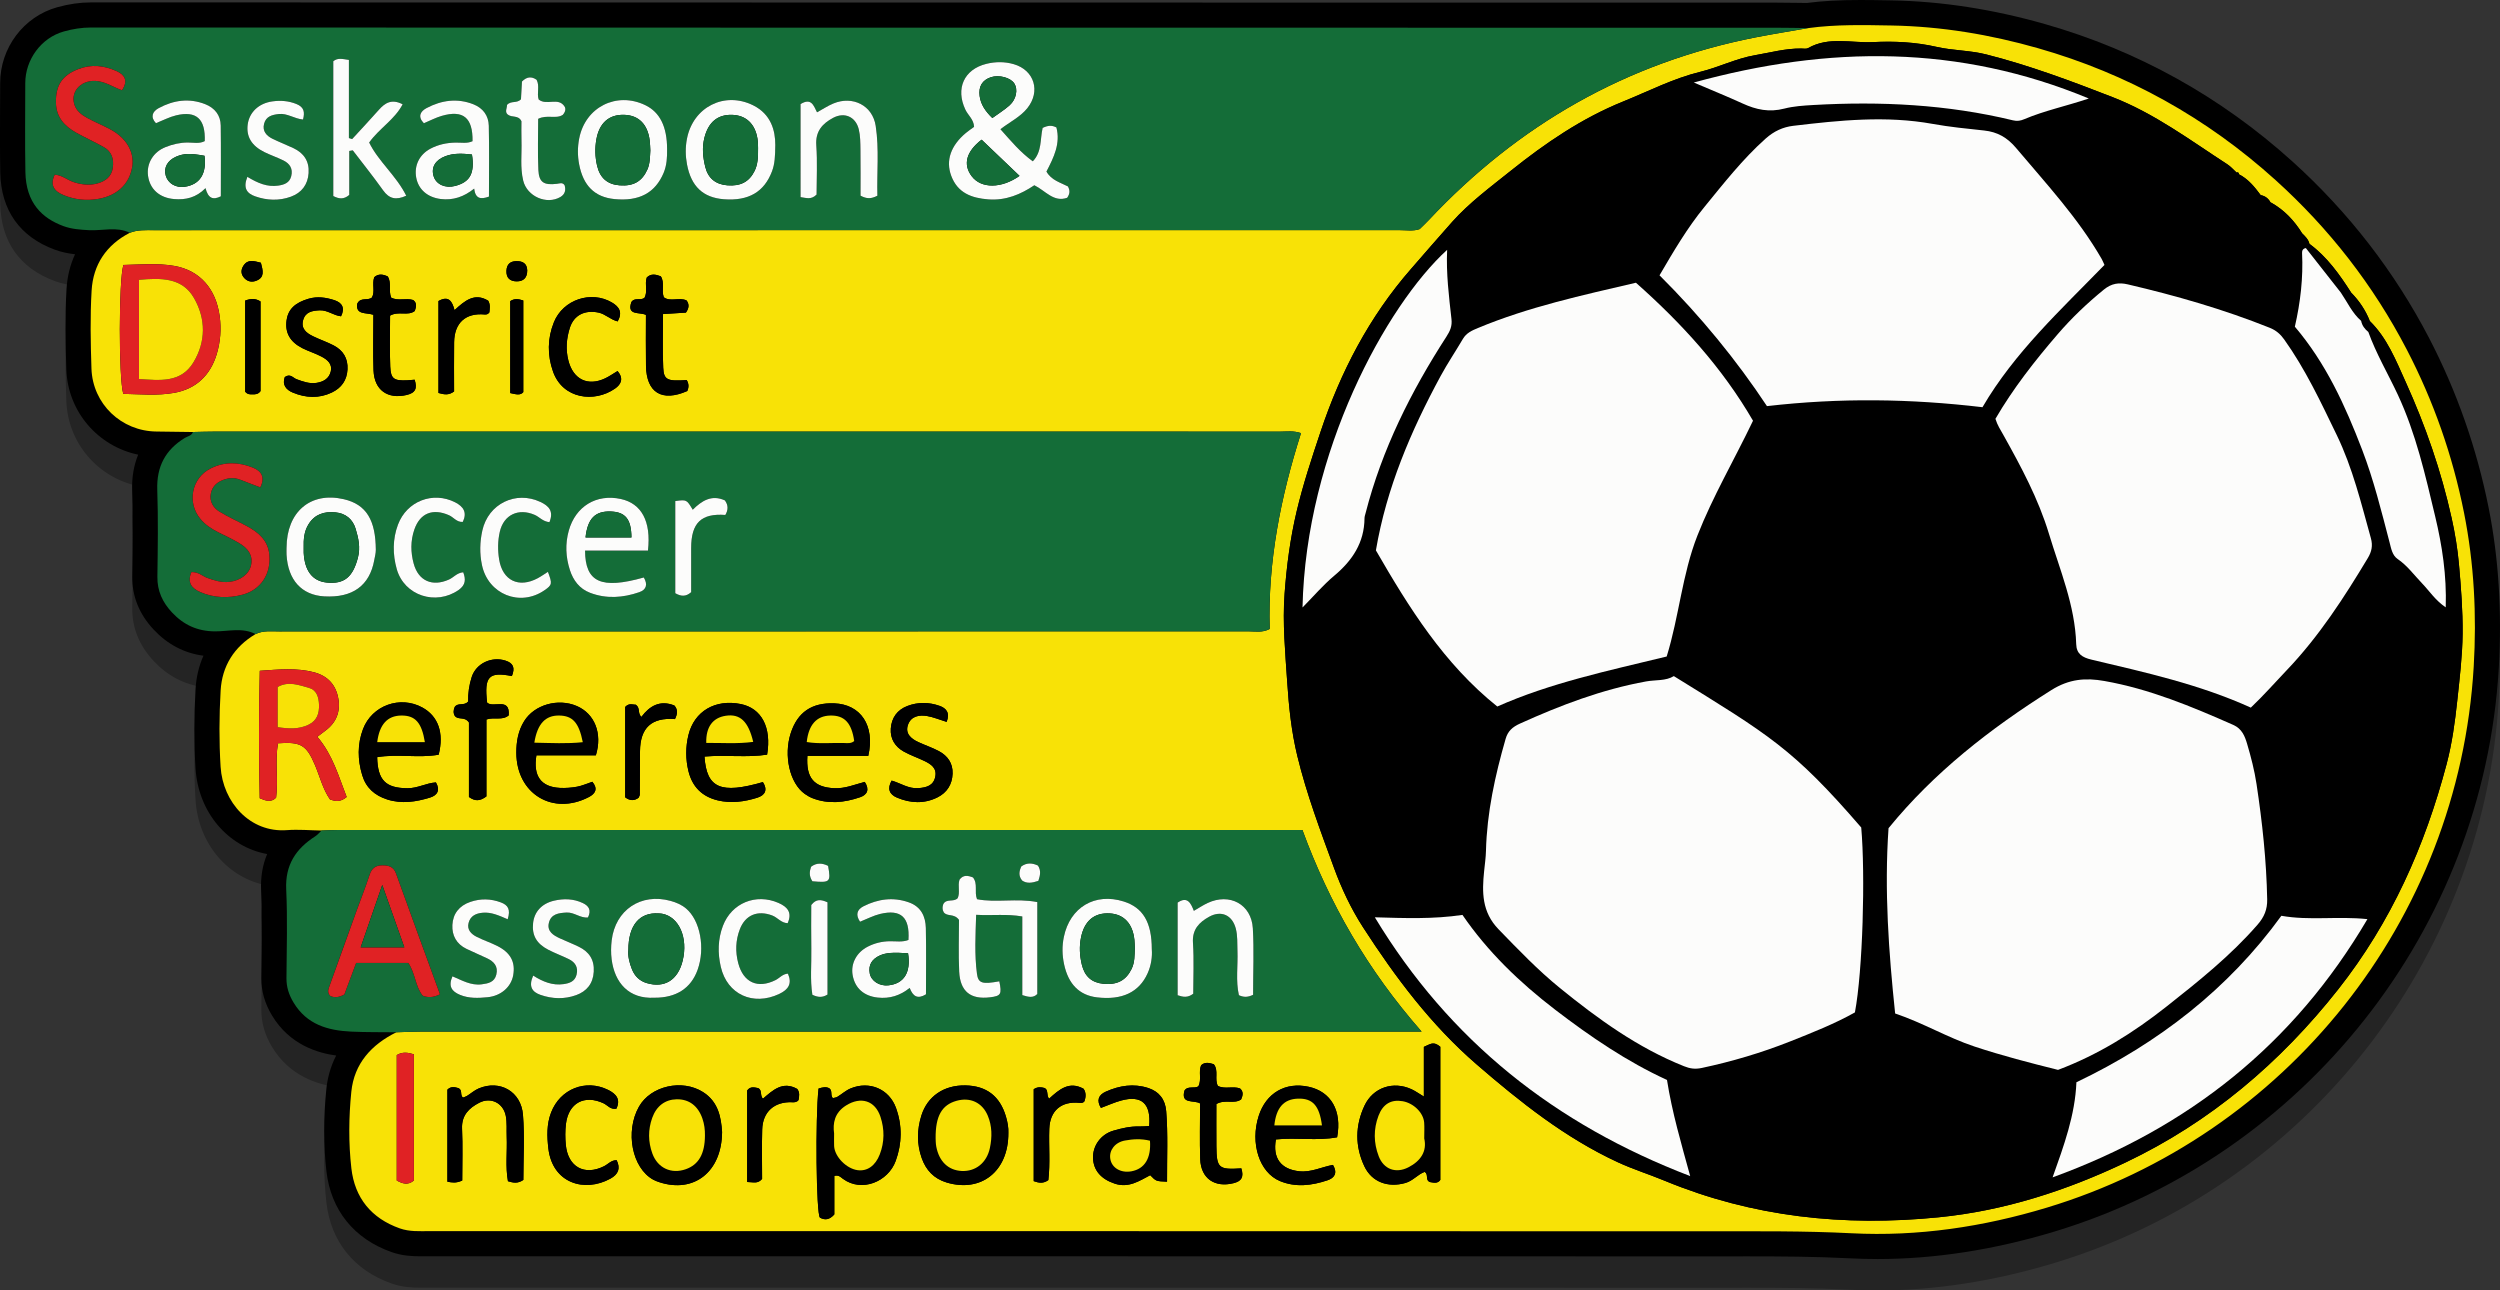 <?xml version="1.0" encoding="utf-8"?>
<!-- Generator: Adobe Illustrator 16.0.0, SVG Export Plug-In . SVG Version: 6.00 Build 0)  -->
<!DOCTYPE svg PUBLIC "-//W3C//DTD SVG 1.1//EN" "http://www.w3.org/Graphics/SVG/1.1/DTD/svg11.dtd">
<svg version="1.1" xmlns="http://www.w3.org/2000/svg" xmlns:xlink="http://www.w3.org/1999/xlink" x="0px" y="0px"
	 width="450.373px" height="232.47px" viewBox="0 0 450.373 232.47" enable-background="new 0 0 450.373 232.47"
	 xml:space="preserve">
<rect x="0" y="0" width="450.373" height="232.47" fill="#333333" stroke="none"/>
<g id="Layer_1">
	<path opacity="0.3" fill-rule="evenodd" clip-rule="evenodd" d="M338.263,232.47c-1.657,0-3.33-0.043-4.974-0.127
		c-6.318-0.327-12.752-0.354-18.286-0.354l-6.894,0.005c-51.967-0.023-103.934-0.023-155.9-0.024
		c-24.965,0-49.931-0.001-74.896-0.003c-0.236,0-1.239,0.01-1.504,0.01c-1.623,0-3.384-0.092-5.276-0.759
		c-6.762-2.384-10.927-7.56-11.73-14.575c-0.53-4.635-0.537-9.601-0.016-14.758c0.184-1.822,0.677-3.938,1.775-6.075
		c-3.301-0.447-8.356-1.911-11.547-7.195c-1.32-2.191-1.953-4.409-1.934-6.783c0.009-1.214,0.025-2.429,0.041-3.643
		c0.05-3.991,0.103-8.119-0.082-12.102c-0.111-2.399,0.254-4.594,1.09-6.575c-7.05-1.286-12.411-7.492-12.906-15.437
		c-0.283-4.533-0.282-9.339,0.003-14.278c0.125-2.148,0.609-4.168,1.427-6.015c-3.454-0.452-6.461-2.025-8.961-4.694
		c-2.615-2.791-3.915-6.021-3.865-9.602l0.005-0.36c0.07-4.961,0.143-10.091-0.024-15.074c-0.079-2.368,0.288-4.542,1.083-6.486
		c-7.235-1.509-12.691-7.738-12.942-15.368c-0.152-4.632-0.253-9.59,0.034-14.468c0.133-2.261,0.655-4.365,1.537-6.266
		c-1.206-0.138-2.415-0.373-3.66-0.831c-6.295-2.316-9.688-7.122-9.812-13.899c-0.07-3.872-0.054-7.784-0.038-11.567
		c0.007-1.512,0.013-3.023,0.014-4.535c0.005-6.365,4.228-11.986,10.27-13.668c2.116-0.589,4.116-0.876,6.114-0.876
		c84.081,0.03,168.154,0.033,252.226,0.036l51.17,0.002c1.385,0,2.77,0.021,4.154,0.042l1.533,0.022
		c2.836-0.369,5.852-0.534,9.711-0.534c1.697,0,3.402,0.031,5.051,0.061l0.59,0.011c8.926,0.16,18.193,1.595,27.545,4.262
		c16.662,4.754,31.659,13.079,44.572,24.744c10.126,9.148,18.414,19.854,24.635,31.819c4.979,9.576,8.588,19.869,10.729,30.591
		c1.807,9.046,2.42,18.764,1.824,28.885c-2.769,47.062-34.948,87.852-80.075,101.502C359.239,230.809,348.536,232.47,338.263,232.47
		C338.264,232.47,338.264,232.47,338.263,232.47z M190.387,202.659l2.795-0.501c-0.012-0.066-0.062-0.31-0.195-0.619
		L190.387,202.659z M92.019,130.128c0.025-0.063,0.05-0.125,0.073-0.192l-1.521-0.533l-0.007,0.066L92.019,130.128z"/>
	<path fill-rule="evenodd" clip-rule="evenodd" d="M338.263,226.815c-1.657,0-3.33-0.043-4.974-0.128
		c-6.318-0.326-12.752-0.354-18.286-0.354l-6.894,0.004c-51.967-0.022-103.934-0.022-155.9-0.023
		c-24.965,0-49.931-0.001-74.896-0.004c-0.236,0-1.239,0.011-1.504,0.011c-1.623,0-3.384-0.093-5.276-0.759
		c-6.762-2.384-10.927-7.561-11.73-14.576c-0.53-4.635-0.537-9.599-0.016-14.756c0.184-1.824,0.677-3.94,1.775-6.076
		c-3.301-0.448-8.356-1.911-11.547-7.196c-1.32-2.189-1.953-4.409-1.934-6.782c0.009-1.215,0.025-2.429,0.041-3.644
		c0.05-3.991,0.103-8.119-0.082-12.101c-0.111-2.399,0.254-4.595,1.09-6.575c-7.05-1.285-12.411-7.492-12.906-15.437
		c-0.283-4.534-0.282-9.338,0.003-14.278c0.125-2.148,0.609-4.168,1.427-6.015c-3.454-0.452-6.461-2.026-8.961-4.693
		c-2.615-2.791-3.915-6.022-3.865-9.603l0.005-0.36c0.07-4.961,0.143-10.091-0.024-15.074c-0.079-2.368,0.288-4.541,1.083-6.486
		c-7.235-1.508-12.691-7.738-12.942-15.368c-0.152-4.631-0.253-9.589,0.034-14.468c0.133-2.261,0.655-4.364,1.537-6.265
		c-1.206-0.138-2.415-0.373-3.66-0.832c-6.295-2.315-9.688-7.122-9.812-13.898c-0.07-3.872-0.054-7.784-0.038-11.568
		C0.021,18,0.027,16.489,0.027,14.978C0.033,8.612,4.255,2.991,10.297,1.309c2.116-0.589,4.116-0.876,6.114-0.876
		c84.081,0.03,168.154,0.033,252.226,0.037l51.17,0.001c1.385,0,2.77,0.021,4.154,0.042l1.533,0.022
		C328.331,0.165,331.346,0,335.206,0c1.697,0,3.402,0.031,5.051,0.062l0.59,0.011c8.926,0.161,18.193,1.595,27.545,4.262
		c16.662,4.754,31.659,13.079,44.572,24.744c10.126,9.147,18.414,19.853,24.635,31.818c4.979,9.577,8.588,19.869,10.729,30.591
		c1.807,9.046,2.42,18.765,1.824,28.885c-2.769,47.062-34.948,87.852-80.075,101.502
		C359.239,225.153,348.536,226.815,338.263,226.815C338.264,226.815,338.264,226.815,338.263,226.815z M190.387,197.005l2.795-0.502
		c-0.012-0.066-0.062-0.31-0.195-0.619L190.387,197.005z M92.019,124.474c0.025-0.063,0.05-0.126,0.073-0.192l-1.521-0.534
		l-0.007,0.067L92.019,124.474z"/>
	<g>
		<g>
			<path fill-rule="evenodd" clip-rule="evenodd" fill="#F8E206" d="M325.762,5.062c4.984-0.681,10-0.557,15.003-0.467
				c8.972,0.161,17.758,1.628,26.384,4.089c16.107,4.596,30.375,12.543,42.782,23.751c9.692,8.755,17.616,18.935,23.652,30.548
				c4.838,9.305,8.254,19.105,10.308,29.391c1.832,9.17,2.293,18.438,1.745,27.733c-2.704,45.946-34.03,84.48-76.87,97.438
				c-11.496,3.478-23.26,5.243-35.242,4.625c-8.479-0.438-16.943-0.352-25.412-0.355c-76.934-0.034-153.865-0.02-230.797-0.027
				c-1.769,0-3.538,0.121-5.278-0.491c-5.159-1.818-8.131-5.513-8.738-10.823c-0.523-4.565-0.471-9.212-0.01-13.788
				c0.515-5.106,3.626-8.491,8.107-10.72c1.464-0.042,2.926-0.12,4.39-0.12c58.836-0.006,117.672-0.005,176.508-0.005
				c1.063,0,2.126,0,3.81,0c-9.761-11.113-16.628-23.1-21.473-36.315c-1.267,0-2.306,0-3.345,0c-56.848,0-113.695,0-170.542,0.004
				c-0.939,0-1.879,0.058-2.817,0.088c-2.081-0.033-4.173-0.226-6.239-0.07c-6.63,0.498-11.549-5.016-11.947-11.407
				c-0.285-4.563-0.259-9.171,0.005-13.736c0.254-4.399,2.416-7.881,6.29-10.174c1.373-0.676,2.847-0.479,4.293-0.479
				c58.198-0.004,116.397-0.001,174.596-0.018c1.204,0,2.476,0.288,3.813-0.429c-0.366-12.127,1.993-23.812,5.639-35.277
				c-1.386-0.469-2.544-0.268-3.679-0.269c-63.955-0.011-127.912-0.01-191.867-0.007c-1.358,0-2.715,0.049-4.072,0.076
				c-2.185-0.031-4.37-0.073-6.556-0.09c-6.331-0.05-11.518-4.959-11.727-11.342c-0.154-4.681-0.247-9.384,0.028-14.053
				c0.274-4.662,2.645-8.222,6.884-10.405c1.388-0.558,2.846-0.47,4.297-0.47c74.809,0.003,149.618,0.004,224.426-0.008
				c1.238,0,2.504,0.224,3.645-0.191c0.583-0.578,1.119-1.075,1.62-1.607c16.146-17.207,35.679-28.361,58.89-32.926
				C319.418,6.113,322.596,5.616,325.762,5.062z M409.022,36.443c-0.386-0.705-0.969-1.143-1.763-1.292
				c-1.093-1.474-2.239-2.894-3.92-3.755c-0.001-0.302-0.157-0.396-0.437-0.323c-0.541-0.491-1.027-1.067-1.632-1.458
				c-6.726-4.356-13.103-9.166-20.745-12.135c-7.475-2.904-14.936-5.701-22.705-7.672c-2.939-0.746-6.014-0.694-8.924-1.357
				c-3.826-0.871-7.647-1.057-11.489-0.864c-3.894,0.194-7.941-1.051-11.672,1.078c-0.323,0.185-0.822,0.083-1.239,0.078
				c-2.837-0.029-5.558,0.728-8.32,1.201c-3.416,0.586-6.535,2.179-9.856,2.992c-4.899,1.199-9.333,3.5-13.944,5.366
				c-7.409,3-13.973,7.472-20.182,12.444c-3.658,2.931-7.498,5.764-10.591,9.233c-2.481,2.782-4.947,5.652-7.405,8.466
				c-7.559,8.654-12.711,18.598-16.304,29.349c-1.577,4.719-3.155,9.468-4.312,14.359c-1.159,4.903-1.796,9.807-2.163,14.788
				c-0.392,5.327,0.12,10.617,0.47,15.926c0.296,4.491,0.754,8.909,1.816,13.295c1.674,6.911,4.184,13.542,6.617,20.192
				c1.358,3.716,3.065,7.343,5.219,10.679c5.845,9.06,12.298,17.655,20.502,24.744c7.83,6.763,15.908,13.202,25.4,17.599
				c2.75,1.274,5.637,2.172,8.424,3.325c15.875,6.571,32.343,8.29,49.359,6.597c11.911-1.186,23.101-4.836,33.728-9.896
				c15.204-7.241,27.82-17.918,38.284-31.191c9.541-12.103,15.611-25.787,19.519-40.565c0.989-3.746,1.503-7.53,1.915-11.382
				c0.432-4.032,0.927-8.066,0.967-12.107c0.041-4.161-0.287-8.337-0.656-12.489c-0.248-2.793-0.711-5.585-1.318-8.325
				c-1.879-8.472-4.715-16.656-8.289-24.539c-1.747-3.854-3.325-7.921-6.482-10.992l0.004-0.042
				c-0.766-1.906-1.887-3.578-3.326-5.039c-2.105-3.28-4.336-6.451-7.527-8.8c-0.186-0.802-0.755-1.338-1.309-1.884
				c-1.426-2.309-3.233-4.23-5.626-5.559L409.022,36.443z M22.228,47.734c-0.844,2.744-0.863,20.342-0.023,23.219
				c2.993,0.057,6.125,0.367,9.184-0.183c3.9-0.702,6.487-3.119,7.654-6.973c0.676-2.234,0.846-4.519,0.536-6.81
				c-0.668-4.946-3.566-8.271-8.164-9.081C28.347,47.366,25.222,47.674,22.228,47.734z M57.167,132.732
				c0.616-0.469,1.025-0.789,1.444-1.097c1.968-1.44,2.75-3.435,2.344-5.764c-0.427-2.45-1.866-4.1-4.389-4.761
				c-3.183-0.833-6.329-0.508-9.768-0.266c-0.179,7.89-0.18,15.449-0.009,22.954c1.187,0.507,2.048,0.781,2.952-0.103
				c0.412-3.208-0.229-6.553,0.339-9.792c4.137-0.309,5.13,0.334,6.645,3.882c0.894,2.095,1.416,4.361,2.722,6.23
				c0.988,0.359,1.876,0.509,3.004-0.436C61.027,139.945,59.985,136.044,57.167,132.732z M256.508,188.595c0,2.844,0,5.715,0,8.947
				c-0.969-0.581-1.553-1.003-2.193-1.303c-3.311-1.542-6.955-0.349-8.5,2.942c-1.688,3.591-1.73,7.301-0.031,10.911
				c1.354,2.876,4.282,3.906,7.395,3.019c1.367-0.39,2.212-1.534,3.455-1.995c0.799,0.411,0.036,1.506,0.998,1.836
				c0.614,0.095,1.347,0.324,1.841-0.39c0-8.077,0-16.1,0-23.985c-0.573-0.493-1.067-0.68-1.603-0.556
				C257.48,188.112,257.118,188.331,256.508,188.595z M147.461,196.104c-0.596,5.248-0.43,22.672,0.258,23.254
				c0.869,0.481,1.707,0.421,2.584-0.586c0-2.23,0-4.615,0-6.934c0.77-0.221,1.131,0.213,1.539,0.516
				c3.406,2.522,8.15,0.514,9.512-3.202c1.157-3.159,1.203-6.378,0.072-9.528c-1.236-3.449-4.805-4.956-8.199-3.538
				c-0.852,0.355-1.568,1.019-2.369,1.503c-0.248,0.149-0.572,0.17-0.824,0.239c-0.486-0.529-0.025-1.298-0.608-1.752
				C148.842,195.729,148.239,195.861,147.461,196.104z M240.881,204.88c0.902-4.798-1.109-8.224-5.12-9.099
				c-4.191-0.914-7.682,1.12-9.007,5.25c-1.58,4.921,0.115,10.188,3.817,11.73c2.858,1.189,5.741,0.813,8.565-0.13
				c1.26-0.421,1.87-1.288,0.997-2.774c-2.017,0.358-3.913,1.371-6.043,1.149c-3.321-0.345-4.858-2.357-4.235-5.738
				C233.53,204.882,237.288,205.563,240.881,204.88z M130.083,203.93c-0.174-2.523-0.617-5.406-3.425-7.189
				c-3.796-2.41-9.437-1.108-11.548,2.621c-2.535,4.479-1.26,11.045,2.564,13.151c0.361,0.199,0.756,0.343,1.148,0.471
				C124.995,214.984,130.026,211.141,130.083,203.93z M107.346,136.069c1.219-3.963-0.233-7.501-3.442-8.88
				c-3.376-1.45-7.635-0.24-9.475,2.725c-1.079,1.739-1.417,3.658-1.411,5.696c0.02,7.372,6.549,11.382,13.074,7.973
				c1.178-0.616,1.659-1.485,0.619-2.745c-0.988,0.329-1.85,0.725-2.754,0.889c-1.02,0.186-2.083,0.267-3.116,0.213
				c-3.372-0.178-4.826-2.13-4.207-5.87C100.202,136.069,103.826,136.069,107.346,136.069z M156.42,136.17
				c1.252-5.488-1.387-9.283-6.125-9.462c-4.049-0.152-6.615,1.599-7.838,5.35c-1.326,4.071-0.188,9.044,2.529,10.965
				c0.424,0.299,0.885,0.57,1.365,0.76c2.883,1.129,5.77,0.807,8.596-0.163c1.291-0.441,1.743-1.379,0.835-2.765
				c-1.845,0.494-3.571,1.231-5.499,1.141c-3.611-0.171-5.104-1.815-4.83-5.825C149.059,136.17,152.692,136.17,156.42,136.17z
				 M181.655,204.096c0.045-0.923-0.135-1.934-0.436-2.95c-1.078-3.663-3.5-5.545-7.32-5.609c-3.867-0.064-6.816,1.962-7.906,5.409
				c-0.813,2.569-0.842,5.151,0.051,7.679c0.764,2.166,2.194,3.715,4.506,4.406C176.762,214.886,181.694,211,181.655,204.096z
				 M210.243,212.878c-0.023-4.362,0.185-8.53-0.152-12.701c-0.168-2.098-1.265-3.527-3.239-4.172
				c-2.608-0.852-5.167-0.447-7.622,0.646c-1.385,0.616-1.703,1.612-0.899,2.941c1.302-0.483,2.446-1.006,3.644-1.333
				c3.678-1.004,5.402,0.536,5.053,4.596c-0.59,0.029-1.205,0.098-1.818,0.08c-1.592-0.044-3.135,0.321-4.625,0.753
				c-2.299,0.666-3.736,2.739-3.676,4.911c0.063,2.28,1.508,3.85,3.949,4.646c2.486,0.809,4.392-0.512,6.354-1.533
				C208.262,212.803,208.262,212.803,210.243,212.878z M126.914,136.291c3.937-0.34,7.688,0.225,11.282-0.345
				c0.836-4.938-1.028-8.358-4.738-9.111c-4.586-0.931-8.385,1.271-9.438,5.585c-0.525,2.152-0.521,4.378,0.011,6.53
				c0.683,2.757,2.416,4.543,5.245,5.229c2.43,0.589,4.789,0.254,7.104-0.458c1.472-0.451,1.953-1.42,1.058-2.832
				C129.866,143.085,127.292,142.017,126.914,136.291z M78.531,140.951c-1.746,0.113-3.318,1.065-5.131,1.051
				c-3.908-0.035-5.351-1.406-5.453-5.598c3.676-0.624,7.453,0.196,11.078-0.444c0.999-3.927-0.084-6.947-2.947-8.51
				c-4.002-2.184-9.063-0.371-10.682,3.901c-1.032,2.723-0.979,5.521-0.144,8.295c0.689,2.288,2.256,3.659,4.515,4.38
				c2.628,0.839,5.186,0.426,7.705-0.345C78.75,143.289,79.359,142.392,78.531,140.951z M83.273,212.672
				c0-3.121,0.104-6.247-0.034-9.364c-0.107-2.406,1.285-3.711,3.093-4.647c2.097-1.088,4.341,0.05,4.788,2.371
				c0.234,1.217,0.111,2.502,0.161,3.756c0.108,2.685-0.254,5.394,0.225,8.008c0.986,0.306,1.787,0.444,2.776-0.232
				c0-3.816,0.246-7.789-0.067-11.717c-0.338-4.235-4.186-6.376-7.987-4.758c-0.756,0.321-1.397,0.906-2.107,1.344
				c-0.253,0.155-0.555,0.231-0.72,0.298c-0.583-0.475-0.024-1.313-0.788-1.697c-0.664-0.192-1.362-0.381-2.013,0.262
				c0,5.492,0,10.997,0,16.59C81.447,213.036,82.139,213.186,83.273,212.672z M92.216,121.792c0.614-1.515,0.239-2.334-1.16-2.782
				c-2.478-0.794-5.267,0.482-6.072,2.938c-0.483,1.474-0.686,3.021-0.646,4.43c-0.729,0.854-1.815,0.128-2.416,0.973
				c-0.243,0.533-0.295,1.12,0.015,1.62c0.642,0.81,1.737,0.026,2.542,1.181c0,4.3,0,8.951,0,13.426
				c1.121,0.8,1.981,0.766,3.15-0.11c0-4.503,0-9.249,0-13.853c1.489-0.486,2.834,0.237,4.013-0.742
				c0.267-3.37-2.797-1.242-3.891-2.301C87.213,121.887,88.023,120.971,92.216,121.792z M111.278,57.901
				c0.917-1.653,0.271-2.634-1.046-3.409c-3.748-2.205-8.804-0.511-10.445,3.557c-1.178,2.92-1.202,5.937-0.162,8.879
				c1.76,4.979,7.458,5.654,11.153,3.085c1.121-0.78,1.613-1.811,0.479-3.176c-0.814,0.486-1.485,0.962-2.216,1.31
				c-3.167,1.508-5.783,0.189-6.647-3.197c-0.513-2.009-0.345-3.956,0.249-5.86c0.735-2.357,2.745-3.293,5.191-2.778
				C109.072,56.575,109.95,57.574,111.278,57.901z M61.437,56.979c0.752-1.497,0.21-2.456-1.235-2.916
				c-1.499-0.476-3.011-0.711-4.613-0.244c-2.389,0.695-3.682,1.865-3.963,3.88c-0.311,2.223,0.608,3.898,2.871,5.038
				c1.115,0.562,2.331,0.925,3.433,1.509c1.035,0.548,1.994,1.315,1.651,2.695c-0.311,1.254-1.29,1.827-2.52,2.029
				c-1.298,0.213-2.467-0.225-3.649-0.659c-0.626-0.229-1.111-1.08-2.106-0.386c-0.501,1.36,0.185,2.283,1.467,2.811
				c2.312,0.951,4.671,1.082,6.985-0.015c1.743-0.826,2.74-2.211,2.845-4.171c0.106-1.987-0.789-3.438-2.515-4.332
				c-1.2-0.621-2.496-1.054-3.71-1.648c-1.179-0.577-2.194-1.362-1.769-2.903c0.411-1.488,1.637-1.692,2.963-1.763
				C58.985,55.83,60.077,56.837,61.437,56.979z M170.538,130.047c0.652-1.668-0.105-2.471-1.266-2.885
				c-1.918-0.684-3.901-0.714-5.824,0.026c-1.839,0.709-2.84,2.145-2.974,4.068c-0.126,1.832,0.765,3.256,2.34,4.138
				c1.179,0.658,2.479,1.096,3.699,1.687c1.163,0.564,2.284,1.254,1.98,2.817c-0.322,1.657-1.604,1.975-3.066,2.088
				c-1.767,0.136-3.175-0.903-4.797-1.363c-0.822,1.436-0.438,2.477,0.961,3.067c2.418,1.022,4.896,1.153,7.294-0.044
				c1.719-0.857,2.652-2.338,2.723-4.271c0.067-1.867-0.882-3.213-2.465-4.058c-1.193-0.637-2.496-1.063-3.725-1.637
				c-1.326-0.621-2.42-1.553-1.828-3.158c0.557-1.513,2.002-1.768,3.415-1.532C168.112,129.173,169.172,129.626,170.538,130.047z
				 M223.625,210.479c-4.107,0.27-4.453-0.044-4.49-3.997c-0.023-2.578-0.004-5.157-0.004-7.592c1.58-0.911,3.187,0.071,4.459-0.831
				c0.322-0.726,0.457-1.4-0.197-1.975c-1.309-0.473-2.729,0.193-3.996-0.462c-0.643-1.23,0.188-2.729-0.729-3.902
				c-0.812-0.249-1.603-0.458-2.292,0.192c-0.496,1.219,0.126,2.529-0.468,3.765c-0.732,0.528-1.906-0.153-2.522,0.79
				c-0.717,2.538,1.708,1.644,2.809,2.314c0,3.408-0.095,6.736,0.025,10.056c0.126,3.489,2.646,5.165,6.018,4.307
				C223.687,212.775,224.102,212.035,223.625,210.479z M67.267,56.706c0,3.534-0.093,6.777,0.025,10.013
				c0.13,3.564,2.551,5.24,5.958,4.438c1.635-0.385,1.933-1.216,1.448-2.751c-0.556,0.047-0.954,0.095-1.354,0.111
				c-2.364,0.097-2.951-0.262-3.041-2.458c-0.125-3.104-0.031-6.218-0.031-9.202c1.57-0.874,3.188,0.129,4.451-0.833
				c0.252-0.737,0.434-1.436-0.295-1.976c-1.313-0.405-2.734,0.237-3.968-0.438c-0.487-1.243,0.103-2.584-0.584-3.789
				c-0.848-0.417-1.703-0.562-2.461,0.12c-0.433,1.274,0.198,2.592-0.416,3.658c-0.818,0.656-2.048-0.153-2.651,1.141
				C64.068,56.751,65.917,56.279,67.267,56.706z M111.043,199.729c0.796-1.683-0.02-2.656-1.501-3.39
				c-4.046-2.001-8.631-0.156-10.261,4.072c-0.823,2.133-0.746,4.332-0.493,6.489c0.731,6.251,6.498,8.003,11.179,5.429
				c1.42-0.782,1.852-1.847,1.118-3.324c-0.981-0.004-1.535,0.724-2.267,1.089c-3.536,1.77-6.503,0.137-6.889-3.854
				c-0.12-1.238-0.126-2.515,0.022-3.748c0.458-3.795,3.331-5.342,6.769-3.738C109.45,199.094,109.962,199.927,111.043,199.729z
				 M123.715,68.471c-3.492,0.24-4.137-0.02-4.236-2.232c-0.144-3.191-0.037-6.394-0.037-9.661c1.627-0.103,2.945-0.187,4.128-0.261
				c0.585-0.846,0.611-1.501,0.12-2.182c-1.318-0.654-2.909,0.314-4.111-0.582c-0.453-1.289,0.202-2.618-0.535-3.775
				c-0.912-0.357-1.788-0.53-2.531,0.217c-0.409,1.255,0.207,2.567-0.415,3.67c-0.741,0.534-1.767-0.129-2.35,0.744
				c-0.88,2.507,1.476,1.766,2.616,2.322c0,3.105-0.037,6.123,0.01,9.139c0.075,4.884,2.873,6.585,7.445,4.571
				C124.059,69.851,124.167,69.26,123.715,68.471z M74.562,212.667c0-7.694,0-15.245,0-22.737c-1.142-0.339-2.043-0.473-3.088,0.142
				c0,7.478,0,15.034,0,22.599C72.506,213.226,73.447,213.587,74.562,212.667z M186.221,196.222c0,5.647,0,11.127,0,16.558
				c0.975,0.354,1.76,0.45,2.637-0.187c0.357-3.012,0.063-6.128,0.171-9.23c0.114-3.282,2.171-5.026,5.456-4.685
				c0.31,0.032,0.622,0.054,0.883-0.291c0.256-0.755,0.318-1.548-0.162-2.245c-2.593-1.428-4.371,0.106-6.219,1.792
				c-0.523-0.658-0.057-1.625-0.843-1.94C187.537,195.835,186.934,195.757,186.221,196.222z M87.949,54.172
				c-2.462-1.505-4.225,0.016-6.066,1.698c-0.409-1.569-1.043-2.688-2.893-1.639c0,5.506,0,11.061,0,16.564
				c1.029,0.279,1.828,0.46,2.814-0.279c0-2.86-0.03-5.864,0.007-8.866c0.044-3.487,2.066-5.312,5.484-5
				c0.335,0.031,0.593-0.018,0.866-0.372C88.204,55.656,88.397,54.939,87.949,54.172z M134.602,212.936
				c1.08,0.009,1.9,0.391,2.69-0.559c0-2.864-0.065-5.884,0.019-8.897c0.086-3.199,2.199-5.06,5.42-4.912
				c0.438,0.021,0.818-0.003,1.122-0.392c0.141-0.691,0.245-1.4-0.235-2.007c-2.585-1.449-4.337,0.177-6.176,1.764
				c-0.585-0.587-0.066-1.568-0.889-1.919c-0.65-0.109-1.373-0.363-1.951,0.435C134.602,201.801,134.602,207.195,134.602,212.936z
				 M121.594,129.54c0.502-0.994,0.504-1.756-0.112-2.447c-2.577-1.029-4.453,0.073-5.935,2.06c-0.734-0.663-0.138-1.58-1.014-2.206
				c-0.477,0.04-1.172-0.379-1.906,0.408c0,5.375,0,10.869,0,16.283c0.878,0.66,1.643,0.637,2.41,0.084
				c0.076-0.192,0.217-0.384,0.22-0.576c0.024-2.606,0.019-5.215,0.04-7.821C115.334,131.124,117.352,129.22,121.594,129.54z
				 M44.168,54.147c0,5.646,0,11.113,0,16.416c0.447,0.528,0.88,0.478,1.28,0.481c0.512,0.005,1.046,0.021,1.486-0.586
				c0-5.342,0-10.798,0-16.153C45.993,53.721,45.204,53.777,44.168,54.147z M91.921,54.246c0,5.659,0,11.13,0,16.565
				c1.02,0.225,1.826,0.475,2.35-0.176c0-5.629,0-11.101,0-16.501C93.362,53.831,92.673,53.754,91.921,54.246z M47,47.334
				c-1.229-0.296-2.315-0.716-3.135,0.521c-0.504,0.761-0.491,1.559,0.157,2.248c0.633,0.673,1.432,0.786,2.253,0.426
				C47.686,49.909,47.38,48.782,47,47.334z M94.982,48.709c-0.035-1.234-0.816-1.705-2.013-1.666
				c-1.095,0.037-1.681,0.606-1.734,1.724c-0.062,1.303,0.645,1.911,1.843,1.919C94.278,50.694,94.987,50.068,94.982,48.709z"/>
			<path fill-rule="evenodd" clip-rule="evenodd" fill="#146D38" d="M325.762,5.062c-3.166,0.554-6.344,1.051-9.498,1.671
				c-23.211,4.564-42.743,15.719-58.89,32.926c-0.501,0.532-1.037,1.03-1.62,1.607c-1.141,0.415-2.406,0.191-3.645,0.191
				c-74.809,0.012-149.618,0.011-224.426,0.008c-1.452,0-2.909-0.088-4.297,0.47c-2.383-1.159-4.908-0.338-7.36-0.469
				c-1.58-0.085-3.123-0.19-4.601-0.734c-3.847-1.415-6.749-4.182-6.85-9.735C4.478,25.66,4.548,20.319,4.552,14.98
				c0.003-4.237,2.861-8.173,6.958-9.314c1.577-0.439,3.207-0.711,4.906-0.71c101.131,0.036,202.26,0.033,303.391,0.038
				C321.792,4.994,323.778,5.038,325.762,5.062z M187.829,23.041c-0.475,2.054-0.098,4.281-1.77,6.016
				c-2.268-1.64-3.953-3.685-5.829-5.782c1.76-1.355,3.583-2.214,4.839-3.778c2.43-3.031,1.283-6.848-2.424-7.934
				c-1.635-0.479-3.324-0.468-4.955-0.063c-4.042,1.001-5.571,4.472-3.775,8.257c0.484,1.019,1.512,1.759,1.566,3.096
				c-0.477,0.351-0.995,0.694-1.471,1.091c-2.732,2.284-3.67,4.967-2.648,7.722c1.145,3.084,3.648,4.016,6.672,4.252
				c3.176,0.248,5.88-0.917,8.301-2.545c2.045,1.01,3.482,3.122,5.918,2.257c0.494-0.71,0.541-1.298,0.137-2.045
				c-1.307-0.687-2.986-1.101-3.871-2.682c1.322-2.538,2.561-5.06,1.796-7.945C189.473,22.525,188.784,22.586,187.829,23.041z
				 M9.852,31.478c-0.884,1.879-0.115,2.966,1.612,3.673c1.982,0.813,4.007,1.04,6.128,0.696c3.394-0.55,5.668-2.604,6.212-5.713
				c0.467-2.669-0.99-5.25-3.935-6.833c-1.375-0.739-2.836-1.321-4.202-2.076c-1.006-0.556-1.947-1.274-2.293-2.458
				c-0.725-2.476,1.491-4.578,4.327-4.141c1.527,0.235,2.837,1.128,4.276,1.635c1.16-1.75,0.451-2.795-0.943-3.433
				c-2.25-1.03-4.584-1.31-6.98-0.36c-2.881,1.141-4.028,2.909-3.979,6.011c0.042,2.633,1.54,4.236,3.644,5.417
				c1.635,0.918,3.357,1.681,4.987,2.607c1.442,0.819,1.845,2.159,1.608,3.762c-0.232,1.583-1.352,2.363-2.676,2.758
				c-1.409,0.42-2.855,0.268-4.307-0.193C12.151,32.455,11.186,31.534,9.852,31.478z M62.919,27.194
				c0.209-0.037,0.42-0.074,0.631-0.112c1.828,2.397,3.717,4.75,5.464,7.204c1.097,1.542,2.334,1.812,4.168,0.971
				c-1.798-3.625-5.011-6.164-6.679-9.585c1.852-2.575,4.582-4.118,6.033-6.884c-1.983-1.037-3.188-0.252-4.313,1.022
				c-1.567,1.774-3.191,3.498-4.79,5.244c-0.193-0.061-0.386-0.123-0.579-0.184c0-4.713,0-9.426,0-14.08
				c-1.183-0.167-2.005-0.42-2.815,0.236c0,8.095,0,16.206,0,24.29c1.024,0.526,1.875,0.652,2.879-0.201
				C62.919,32.556,62.919,29.875,62.919,27.194z M139.671,26.123c0.007-2.581-0.757-5.547-3.993-7.154
				c-5.181-2.571-10.822,0.323-11.923,6.011c-0.303,1.562-0.286,3.098,0.011,4.656c0.756,3.948,2.883,5.967,6.651,6.259
				c4.448,0.344,7.269-1.33,8.667-5.052C139.576,29.537,139.646,28.207,139.671,26.123z M120.18,26.859
				c-0.008-4.042-1.295-6.641-3.918-7.91c-5.196-2.513-10.85,0.355-11.925,6.024c-0.296,1.561-0.3,3.092,0,4.652
				c0.735,3.825,2.789,5.875,6.328,6.236c4.472,0.455,7.367-1.104,8.887-4.713C120.136,29.757,120.196,28.322,120.18,26.859z
				 M144.217,18.751c0,5.597,0,11.097,0,16.764c1.013,0.125,1.879,0.545,2.889-0.459c0-2.844,0.163-5.873-0.05-8.875
				c-0.179-2.521,1.098-3.914,3.035-4.948c2.03-1.084,4.048-0.212,4.61,2.044c0.297,1.197,0.289,2.483,0.307,3.731
				c0.041,2.803,0.014,5.607,0.014,8.245c1.108,0.59,1.898,0.602,3.041,0.007c-0.114-4.085,0.339-8.356-0.307-12.586
				c-0.561-3.677-4.138-5.483-7.619-4.034c-1.011,0.42-1.939,1.039-2.95,1.591C146.556,18.963,146.137,17.573,144.217,18.751z
				 M37.022,33.897c0.464,1.794,1.301,2.209,2.76,1.469c0-4.218,0.039-8.485-0.018-12.752c-0.024-1.854-1.071-3.157-2.755-3.832
				c-2.906-1.163-5.757-0.749-8.435,0.702c-1.138,0.616-1.516,1.618-0.483,2.707c1.301-0.515,2.425-1.118,3.625-1.407
				c3.657-0.882,5.31,0.635,5.168,4.634c-0.976,0.519-2.041,0.251-3.062,0.254c-1.388,0.005-2.708,0.314-3.965,0.807
				c-2.26,0.886-3.492,2.98-3.191,5.189c0.332,2.43,2.08,3.975,4.707,4.194C33.446,36.038,35.321,35.622,37.022,33.897z
				 M88.086,35.418c0-4.242,0.062-8.51-0.029-12.774c-0.038-1.804-1.047-3.172-2.754-3.851c-2.911-1.156-5.759-0.749-8.455,0.672
				c-1.141,0.603-1.637,1.556-0.489,2.738c1.134-0.475,2.148-1.018,3.229-1.331c3.857-1.115,5.602,0.329,5.538,4.563
				c-0.972,0.456-2.032,0.23-3.054,0.25c-1.597,0.03-3.119,0.351-4.522,1.093c-2.021,1.068-2.977,3.081-2.566,5.24
				c0.405,2.135,2.05,3.531,4.38,3.83c2.257,0.289,4.221-0.395,6.054-1.868C85.645,35.8,86.572,35.971,88.086,35.418z
				 M44.564,31.855c-0.823,2.038-0.08,2.992,1.396,3.515c2.131,0.755,4.323,0.841,6.449,0.063c1.928-0.705,3.044-2.163,3.186-4.259
				c0.142-2.131-0.86-3.601-2.748-4.491c-1.226-0.579-2.495-1.066-3.714-1.659c-1.112-0.542-1.909-1.38-1.558-2.729
				c0.345-1.323,1.417-1.614,2.66-1.751c1.521-0.168,2.752,0.835,4.354,0.994c0.358-1.369,0.18-2.247-1.2-2.804
				c-1.417-0.572-2.856-0.668-4.313-0.469c-2.477,0.339-4.17,1.978-4.456,4.168c-0.283,2.167,0.688,3.823,3.001,4.966
				c1.121,0.554,2.316,0.956,3.438,1.51c1.142,0.564,1.738,1.485,1.409,2.814c-0.302,1.219-1.254,1.558-2.355,1.716
				C48.153,33.723,46.443,32.997,44.564,31.855z M101.709,33.357c-0.4-0.555-0.865-0.305-1.388-0.243
				c-2.362,0.284-3.227-0.273-3.332-2.502c-0.147-3.106-0.037-6.226-0.037-9.203c1.625-0.811,3.212,0.09,4.429-0.715
				c0.475-0.514,0.599-1.095,0.314-1.526c-1.139-1.727-3.214-0.083-4.65-1.242c-0.381-1.113,0.235-2.432-0.381-3.559
				c-0.951-0.665-1.781-0.533-2.633,0.315c-0.058,1.048-0.122,2.176-0.178,3.191c-0.732,0.806-1.784,0.205-2.514,1.026
				c0.018,0.534-0.442,1.246,0.102,1.716c0.819,0.661,1.907,0.038,2.497,1.22c0,1.028-0.034,2.277,0.006,3.523
				c0.076,2.396-0.263,4.809,0.312,7.184c0.686,2.835,4.205,4.398,6.696,2.951C101.792,35.005,101.983,34.239,101.709,33.357z"/>
			<path fill-rule="evenodd" clip-rule="evenodd" fill="#146D38" d="M34.757,77.826c1.357-0.027,2.714-0.076,4.072-0.076
				c63.955-0.003,127.912-0.004,191.867,0.007c1.135,0.001,2.293-0.2,3.679,0.269c-3.646,11.465-6.005,23.15-5.639,35.277
				c-1.337,0.717-2.608,0.429-3.813,0.429c-58.198,0.017-116.397,0.014-174.596,0.018c-1.446,0-2.92-0.196-4.293,0.479
				c-2.357-1.23-4.88-0.477-7.306-0.49c-3.159-0.016-5.636-1.16-7.733-3.398c-1.703-1.817-2.678-3.874-2.642-6.445
				c0.074-5.216,0.154-10.439-0.021-15.65c-0.14-4.168,1.449-7.205,4.959-9.351C33.799,78.584,34.521,78.522,34.757,77.826z
				 M34.478,103.064c-0.796,1.917,0.08,2.931,1.57,3.583c2.487,1.087,5.118,1.167,7.67,0.475c3.314-0.899,5.099-3.747,4.807-7.141
				c-0.224-2.602-1.936-4.052-4.03-5.187c-1.65-0.894-3.382-1.65-4.976-2.632c-1.11-0.685-1.798-1.819-1.549-3.2
				c0.269-1.486,1.301-2.269,2.744-2.671c0.974-0.272,1.841-0.17,2.74,0.19c1.137,0.456,2.287,0.878,3.441,1.319
				c0.89-1.819,0.224-2.935-1.383-3.574c-2.538-1.009-5.093-1.081-7.583,0.176c-3.395,1.714-4.281,6.107-1.845,9.059
				c0.881,1.067,2.003,1.815,3.233,2.426c1.305,0.649,2.636,1.262,3.875,2.022c1.407,0.862,2.417,2.045,2.043,3.875
				c-0.331,1.625-1.941,2.831-3.943,3.044c-1.398,0.15-2.686-0.256-3.969-0.722C36.463,103.792,35.784,103.029,34.478,103.064z
				 M116.732,99.187c0.606-5.3-1.187-8.488-4.89-9.297c-4.411-0.964-8.164,1.33-9.381,5.701c-0.669,2.396-0.552,4.772,0.203,7.105
				c0.602,1.859,1.726,3.364,3.611,4.088c2.959,1.136,5.954,0.913,8.883-0.101c1.354-0.469,1.529-1.461,0.818-2.652
				c-7.658,2.165-10.549,0.891-10.58-4.844C109.119,99.187,112.844,99.187,116.732,99.187z M51.62,98.694
				c0,0.417-0.02,0.834,0.003,1.25c0.255,4.54,2.709,7.253,6.77,7.493c5.119,0.301,8.205-1.931,9.033-6.543
				c0.11-0.615,0.285-1.235,0.28-1.852c-0.042-5.251-1.627-8.157-5.791-9.117C55.906,88.541,51.635,92.235,51.62,98.694z
				 M98.984,94.068c0.808-2.002-0.13-2.934-1.61-3.635c-4.44-2.106-9.418,0.313-10.485,5.146c-0.454,2.059-0.505,4.128-0.063,6.224
				c1.111,5.258,6.848,7.587,11.262,4.531c1.391-0.963,1.434-1.174,0.619-3.32c-0.626,0.395-1.217,0.818-1.852,1.157
				c-3.413,1.823-6.326,0.398-6.934-3.381c-0.27-1.672-0.257-3.362,0.12-4.996c0.709-3.081,3.375-4.301,6.283-3.041
				C97.17,93.121,97.771,93.952,98.984,94.068z M83.373,94.021c0.814-1.687,0.138-2.756-1.387-3.533
				c-3.992-2.03-8.707-0.213-10.29,4.018c-0.985,2.631-0.964,5.367-0.225,8.004c1.346,4.804,7.052,6.644,11.152,3.773
				c1.279-0.895,1.312-1.917,0.829-3.188c-1.13,0.084-1.726,0.93-2.575,1.31c-2.973,1.327-5.486,0.276-6.347-2.856
				c-0.561-2.038-0.587-4.135,0.12-6.168c1.026-2.953,3.317-3.845,6.225-2.57C81.716,93.178,82.281,94.108,83.373,94.021z
				 M121.651,90.266c0,5.539,0,11.1,0,16.603c1.043,0.586,1.891,0.669,2.863-0.189c0-2.582-0.004-5.279,0.001-7.977
				c0.007-4.513,1.808-6.25,6.155-5.935c0.527-0.883,0.557-1.752-0.082-2.622c-2.38-1.082-4.168,0.06-5.791,1.681
				C123.699,89.985,123.699,89.985,121.651,90.266z"/>
			<path fill-rule="evenodd" clip-rule="evenodd" fill="#146D38" d="M57.927,149.616c0.938-0.03,1.878-0.088,2.817-0.088
				c56.846-0.004,113.694-0.004,170.542-0.004c1.039,0,2.078,0,3.345,0c4.845,13.216,11.712,25.202,21.473,36.315
				c-1.684,0-2.747,0-3.81,0c-58.836,0-117.672-0.001-176.508,0.005c-1.463,0-2.926,0.078-4.39,0.12
				c-2.716-0.034-5.436,0.009-8.147-0.121c-4.202-0.199-7.977-1.275-10.359-5.224c-0.843-1.398-1.296-2.784-1.284-4.409
				c0.041-5.331,0.201-10.669-0.045-15.988c-0.205-4.4,1.736-7.328,5.235-9.563C57.221,150.389,57.552,149.968,57.927,149.616z
				 M186.87,162.51c-3.757-0.74-7.426,0.164-10.861-0.523c-0.524-1.378,0.201-2.736-0.723-3.914
				c-0.871-0.344-1.745-0.535-2.432,0.397c-0.365,1.134,0.154,2.322-0.332,3.338c-0.745,0.759-1.99,0.021-2.58,1.045
				c-0.183,0.484-0.223,0.985,0.059,1.477c0.619,0.865,1.883,0.159,2.762,1.393c0,2.854-0.121,6.082,0.032,9.297
				c0.172,3.605,2.062,5.08,5.558,4.646c1.98-0.245,2.156-0.548,1.675-2.886c-3.029,0.553-3.798,0.394-4.028-1.353
				c-0.461-3.485-0.257-6.99-0.147-10.623c2.965,0.167,5.459-0.193,8.313,0.295c0,4.776,0,9.532,0,14.171
				c1.188,0.38,1.975,0.53,2.705-0.198C186.87,173.591,186.87,168.1,186.87,162.51z M79.259,179.124
				c-2.667-7.313-5.317-14.535-7.922-21.771c-0.446-1.239-1.339-1.457-2.457-1.461c-1.199-0.003-1.906,0.509-2.293,1.695
				c-0.711,2.178-1.562,4.312-2.342,6.468c-1.669,4.609-3.338,9.218-4.981,13.837c-0.169,0.473-0.254,1.021,0.23,1.521
				c0.754,0.362,1.536,0.29,2.54-0.263c0.653-1.748,1.376-3.678,2.124-5.677c3.202,0,6.31,0,9.4,0
				c1.248,1.836,1.232,4.098,2.508,5.793c0.059,0.078,0.167,0.119,0.293,0.206C77.131,179.656,77.942,179.78,79.259,179.124z
				 M207.495,170.999c0-4.873-1.594-7.505-5.063-8.599c-5.183-1.634-9.681,1.054-10.778,6.382c-0.346,1.672-0.311,3.297,0.046,4.954
				c0.763,3.548,2.739,5.555,5.913,5.938c4.504,0.544,7.6-0.913,9.131-4.334C207.393,173.887,207.602,172.344,207.495,170.999z
				 M117.883,179.74c3.923,0.026,6.593-1.694,7.787-5.021c1.414-3.937,0.468-8.927-2.082-11.061c-0.82-0.688-1.785-1.09-2.783-1.365
				c-5.328-1.473-9.965,1.628-10.613,7.118c-0.133,1.13-0.15,2.305-0.004,3.431C110.739,177.07,113.295,179.991,117.883,179.74z
				 M163.655,169.331c-1.085,0.433-2.249,0.213-3.378,0.232c-1.392,0.023-2.697,0.34-3.919,0.958
				c-2.066,1.046-3.121,3.069-2.757,5.146c0.415,2.362,2.03,3.77,4.514,4.046c2.166,0.242,4.062-0.368,5.764-1.742
				c0.579,1.532,1.426,2.08,2.935,1.154c0-4.011,0.059-7.971-0.023-11.927c-0.045-2.114-0.875-3.866-3.061-4.64
				c-2.828-1.004-5.557-0.614-8.167,0.703c-1.237,0.626-1.433,1.597-0.627,2.788c1.306-0.518,2.425-1.119,3.618-1.404
				C162.315,163.747,163.918,165.238,163.655,169.331z M225.745,179.216c0-4.058,0.181-8.024-0.047-11.967
				c-0.252-4.348-4.18-6.445-8.158-4.57c-0.815,0.383-1.571,0.893-2.47,1.411c-0.553-1.431-1.171-2.678-2.923-1.487
				c0,5.595,0,11.171,0,16.688c1.015,0.343,1.805,0.489,2.814-0.27c0-2.947,0.156-6.069-0.049-9.168
				c-0.16-2.409,1.102-3.692,2.906-4.694c2.184-1.212,4.16-0.313,4.803,2.105c0.352,1.326,0.254,2.693,0.305,4.049
				c0.102,2.678-0.33,5.385,0.26,7.97C224.032,179.667,224.724,179.7,225.745,179.216z M91.458,165.605
				c0.569-1.79,0.048-2.562-1.232-3.039c-1.832-0.683-3.64-0.72-5.491-0.09c-2.009,0.685-3.136,2.134-3.239,4.165
				c-0.094,1.88,0.743,3.438,2.543,4.299c1.219,0.581,2.461,1.115,3.685,1.688c1.247,0.584,2.057,1.445,1.688,2.947
				c-0.339,1.384-1.463,1.597-2.647,1.752c-1.93,0.25-3.558-0.732-5.254-1.442c-0.795,1.808-0.125,2.726,1.373,3.344
				c1.612,0.664,3.28,0.585,4.933,0.426c2.445-0.237,4.261-1.854,4.638-3.955c0.428-2.384-0.466-4.082-2.891-5.299
				c-1.206-0.604-2.503-1.025-3.705-1.638c-0.97-0.495-1.762-1.272-1.444-2.493c0.33-1.269,1.316-1.741,2.59-1.844
				C88.507,164.306,89.83,164.902,91.458,165.605z M96.051,175.75c-0.876,1.979-0.189,2.954,1.326,3.48
				c2.129,0.742,4.318,0.807,6.425,0.042c1.895-0.688,3.036-2.062,3.166-4.215c0.13-2.164-0.831-3.592-2.691-4.499
				c-1.119-0.545-2.284-0.995-3.415-1.517c-1.187-0.546-2.345-1.258-1.982-2.779c0.383-1.612,1.762-1.796,3.21-1.867
				c1.372-0.065,2.468,1.042,3.834,0.889c0.646-1.316,0.16-2.08-0.929-2.599c-1.676-0.8-3.445-0.837-5.196-0.426
				c-2.238,0.525-3.56,2.035-3.765,4.061c-0.221,2.173,0.606,3.675,2.751,4.783c1.199,0.619,2.475,1.087,3.688,1.681
				c1.153,0.564,1.728,1.48,1.396,2.804c-0.306,1.216-1.255,1.547-2.351,1.7C99.559,177.563,97.839,176.886,96.051,175.75z
				 M141.944,175.399c-0.966,0.057-1.501,0.797-2.235,1.164c-3.194,1.596-5.784,0.455-6.712-3.032
				c-0.549-2.063-0.484-4.134,0.29-6.141c0.995-2.576,3.216-3.457,5.833-2.465c0.969,0.368,1.608,1.356,2.776,1.387
				c0.833-1.865,0.043-2.91-1.658-3.653c-4.048-1.771-8.438,0.007-10.005,4.129c-0.92,2.419-0.951,4.935-0.381,7.396
				c1.155,4.984,5.826,7.08,10.494,4.889C142.032,178.28,142.743,177.208,141.944,175.399z M149.077,162.552
				c-1.161-0.521-2.028-0.668-2.93,0.484c0,2.491-0.04,5.199,0.01,7.906c0.053,2.79-0.239,5.602,0.189,8.266
				c1.031,0.494,1.818,0.529,2.73-0.042C149.077,173.731,149.077,168.223,149.077,162.552z M187.062,158.689
				c0.341-1.005,0.506-1.873-0.073-2.759c-0.979-0.457-1.955-0.588-2.996,0.15c-0.381,0.821-0.571,1.68,0.14,2.543
				C184.979,159.207,185.874,159.083,187.062,158.689z M146.348,158.761c3.207,0.29,3.354,0.145,2.833-2.776
				c-1.047-0.524-2.083-0.597-3.069,0.161C145.823,157.011,145.72,157.8,146.348,158.761z"/>
			<path fill-rule="evenodd" clip-rule="evenodd" d="M414.735,42.045c0.554,0.546,1.123,1.082,1.309,1.884
				c-0.385,0.109-0.576,0.382-0.645,0.759c-0.493,0.079-0.705,0.413-0.684,0.865c0.225,4.494-0.297,8.923-1.299,13.295
				c5.623,6.62,9.086,14.256,12.12,22.166c2.087,5.442,3.47,11.064,4.937,16.674c0.295,1.126,0.482,2.347,1.463,3.017
				c1.758,1.2,2.961,2.891,4.396,4.383c1.328,1.381,2.396,3.072,4.263,4.323c0.185-5.763-0.64-11.104-1.894-16.354
				c-1.783-7.46-3.465-14.943-6.752-21.981c-1.757-3.76-3.887-7.352-5.297-11.273c0.08-0.665,0.16-1.329,0.24-1.994
				c3.157,3.071,4.735,7.138,6.482,10.992c3.574,7.882,6.41,16.066,8.289,24.539c0.607,2.74,1.07,5.532,1.318,8.325
				c0.369,4.152,0.697,8.328,0.656,12.489c-0.04,4.041-0.535,8.075-0.967,12.107c-0.412,3.852-0.926,7.636-1.915,11.382
				c-3.907,14.778-9.978,28.463-19.519,40.565c-10.464,13.273-23.08,23.95-38.284,31.191c-10.627,5.061-21.816,8.711-33.728,9.896
				c-17.017,1.693-33.484-0.025-49.359-6.597c-2.787-1.153-5.674-2.051-8.424-3.325c-9.492-4.396-17.57-10.836-25.4-17.599
				c-8.204-7.089-14.657-15.685-20.502-24.744c-2.153-3.336-3.86-6.963-5.219-10.679c-2.434-6.65-4.943-13.281-6.617-20.192
				c-1.063-4.386-1.521-8.804-1.816-13.295c-0.35-5.31-0.861-10.6-0.47-15.926c0.367-4.981,1.004-9.885,2.163-14.788
				c1.156-4.892,2.734-9.64,4.312-14.359c3.593-10.751,8.745-20.695,16.304-29.349c2.458-2.813,4.924-5.684,7.405-8.466
				c3.093-3.469,6.933-6.303,10.591-9.233c6.209-4.972,12.772-9.444,20.182-12.444c4.611-1.866,9.045-4.167,13.944-5.366
				c3.321-0.813,6.44-2.406,9.856-2.992c2.763-0.474,5.483-1.23,8.32-1.201c0.417,0.004,0.916,0.106,1.239-0.078
				c3.73-2.129,7.778-0.884,11.672-1.078c3.842-0.192,7.663-0.007,11.489,0.864c2.91,0.663,5.984,0.611,8.924,1.357
				c7.77,1.971,15.23,4.769,22.705,7.672c7.643,2.969,14.02,7.778,20.745,12.135c0.604,0.392,1.091,0.967,1.632,1.458
				c0.093,0.177,0.238,0.285,0.437,0.323c1.681,0.862,2.827,2.281,3.92,3.755c-0.065,1.324,0.903,1.234,1.763,1.292l0.087,0.044
				C410.346,38.984,412.159,40.901,414.735,42.045z M370.752,192.738c7.295-2.746,13.604-6.721,19.52-11.392
				c5.807-4.585,11.58-9.19,16.46-14.81c1.153-1.329,1.736-2.688,1.702-4.502c-0.133-6.979-0.879-13.897-1.92-20.783
				c-0.371-2.452-0.996-4.881-1.701-7.262c-0.4-1.357-0.927-2.71-2.486-3.397c-7.518-3.317-15.086-6.481-23.232-7.915
				c-3.345-0.59-6.313-0.396-9.569,1.656c-11.012,6.939-21.118,14.812-29.306,24.863c-0.78,11.253,0.033,22.327,1.189,33.38
				c5.067,1.707,9.453,4.352,14.313,5.961C360.659,190.174,365.675,191.472,370.752,192.738z M301.538,121.799
				c-1.447,0.901-3.269,0.648-5.002,0.963c-7.934,1.443-15.377,4.274-22.689,7.581c-1.398,0.632-2.209,1.37-2.611,2.769
				c-1.897,6.595-3.364,13.263-3.537,20.161c-0.031,1.237-0.212,2.473-0.336,3.694c-0.379,3.721-0.433,7.314,2.608,10.45
				c3.56,3.667,7.069,7.342,11.046,10.571c6.889,5.595,14.025,10.766,22.346,14.087c1.078,0.43,1.979,0.581,3.232,0.313
				c5.408-1.154,10.695-2.718,15.812-4.742c4.033-1.597,8.103-3.205,11.755-5.261c1.416-7.476,1.892-24.752,1.139-33.31
				C322.954,134.775,318.649,132.389,301.538,121.799z M359.475,75.45c0.352,1.148,0.924,2.009,1.431,2.916
				c3.194,5.72,6.3,11.489,8.21,17.799c1.979,6.54,4.7,12.897,4.91,19.878c0.053,1.737,1.068,2.388,2.75,2.788
				c9.699,2.303,19.455,4.45,28.706,8.646c2.286-2.162,4.333-4.505,6.483-6.757c5.803-6.08,10.311-13.057,14.605-20.205
				c0.668-1.113,0.919-2.199,0.543-3.552c-1.75-6.302-3.287-12.667-6.155-18.598c-2.857-5.903-5.636-11.848-9.468-17.217
				c-0.682-0.953-1.459-1.639-2.604-2.098c-8.305-3.327-16.867-5.786-25.563-7.819c-1.594-0.372-2.923-0.198-4.33,0.951
				c-3.002,2.449-5.781,5.095-8.303,8.023C366.547,65.019,362.643,70.009,359.475,75.45z M300.252,118.27
				c2.245-7.26,2.783-14.777,5.534-21.782c2.782-7.084,6.63-13.619,10.017-20.692c-5.521-9.525-12.825-17.531-21.093-24.862
				c-9.7,2.266-19.314,4.349-28.45,8.153c-1.086,0.452-2.086,0.888-2.717,1.963c-1.314,2.239-2.772,4.398-4.008,6.678
				c-5.369,9.904-9.757,20.185-11.667,31.423c5.945,10.297,12.255,20.443,21.87,28.128
				C279.266,123.039,289.641,120.849,300.252,118.27z M357.142,73.358c5.741-9.846,14.128-17.551,21.975-25.63
				c-0.247-0.532-0.354-0.819-0.505-1.081c-4.236-7.359-9.986-13.542-15.416-19.985c-1.598-1.897-3.37-2.896-5.75-3.15
				c-3.096-0.331-6.227-0.638-9.26-1.188c-8.44-1.528-16.779-0.648-25.139,0.342c-1.844,0.218-3.49,0.975-4.982,2.311
				c-4.141,3.703-7.533,8.046-11.021,12.312c-3.086,3.775-5.543,7.966-8.084,12.311c7.425,7.385,13.906,15.326,19.355,23.562
				C331.479,71.649,344.122,71.818,357.142,73.358z M300.307,194.554c-7.221-3.309-13.822-7.805-20.192-12.691
				c-6.403-4.91-12.142-10.447-16.655-17.042c-5.286,0.787-10.411,0.583-15.787,0.431c13.482,22.302,32.487,37.296,56.814,46.624
				C302.862,205.946,301.229,200.424,300.307,194.554z M369.774,212.102c24.511-8.925,43.447-23.944,56.714-46.521
				c-5.411-0.568-10.415,0.304-15.503-0.603c-9.557,13.187-22.15,22.942-36.92,29.99
				C373.823,200.894,371.824,206.346,369.774,212.102z M260.7,45.009c-10.959,9.998-25.459,36.423-26.053,64.425
				c2.026-2.052,3.725-4.057,5.709-5.717c3.275-2.741,5.422-5.955,5.459-10.351c0.002-0.305,0.113-0.611,0.191-0.913
				c2.943-11.489,8.185-21.934,14.582-31.834c0.668-1.035,1.033-1.893,0.893-3.145C261.024,53.384,260.508,49.292,260.7,45.009z
				 M305.137,14.866c3.33,1.424,6.103,2.546,8.819,3.789c2.423,1.107,4.761,1.617,7.499,0.906c1.635-0.424,3.469-0.542,5.228-0.644
				c12.107-0.692,24.12-0.106,35.95,2.761c0.785,0.189,1.359,0.083,2.064-0.217c3.635-1.538,7.507-2.339,11.598-3.714
				C352.954,8.051,329.487,8.176,305.137,14.866z"/>
			<path fill-rule="evenodd" clip-rule="evenodd" fill="#E02224" d="M22.228,47.734c2.995-0.06,6.12-0.368,9.187,0.172
				c4.598,0.81,7.496,4.135,8.164,9.081c0.31,2.291,0.14,4.575-0.536,6.81c-1.167,3.854-3.754,6.271-7.654,6.973
				c-3.059,0.55-6.191,0.24-9.184,0.183C21.365,68.076,21.384,50.478,22.228,47.734z M25.041,50.406c0,5.966,0,11.833,0,17.871
				c3.713,0.244,7.531,0.759,9.806-2.997c2.262-3.732,2.249-7.854,0.103-11.589C32.812,49.97,29.009,50.062,25.041,50.406z"/>
			<path fill-rule="evenodd" clip-rule="evenodd" fill="#E02224" d="M57.167,132.732c2.818,3.312,3.86,7.213,5.284,10.85
				c-1.127,0.944-2.016,0.795-3.004,0.436c-1.307-1.869-1.829-4.136-2.722-6.23c-1.515-3.548-2.508-4.19-6.645-3.882
				c-0.568,3.239,0.073,6.584-0.339,9.792c-0.904,0.884-1.765,0.609-2.952,0.103c-0.17-7.505-0.17-15.064,0.009-22.954
				c3.439-0.242,6.585-0.567,9.768,0.266c2.523,0.661,3.962,2.311,4.389,4.761c0.405,2.329-0.376,4.323-2.344,5.764
				C58.192,131.943,57.783,132.264,57.167,132.732z M50.022,130.998c1.992,0.301,3.815,0.397,5.561-0.444
				c1.499-0.722,1.947-2.015,1.888-3.604c-0.05-1.352-0.43-2.627-1.758-3.006c-1.828-0.522-3.749-1.29-5.691-0.186
				C50.022,126.172,50.022,128.518,50.022,130.998z"/>
			<path fill-rule="evenodd" clip-rule="evenodd" d="M256.508,188.595c0.609-0.264,0.972-0.482,1.361-0.573
				c0.535-0.124,1.029,0.063,1.603,0.556c0,7.886,0,15.908,0,23.985c-0.494,0.714-1.227,0.484-1.841,0.39
				c-0.962-0.33-0.199-1.425-0.998-1.836c-1.243,0.461-2.088,1.605-3.455,1.995c-3.112,0.888-6.041-0.143-7.395-3.019
				c-1.699-3.61-1.656-7.32,0.031-10.911c1.545-3.291,5.189-4.484,8.5-2.942c0.641,0.3,1.225,0.722,2.193,1.303
				C256.508,194.31,256.508,191.438,256.508,188.595z M256.575,205.091c0-1.189,0.052-2.024-0.011-2.85
				c-0.136-1.785-1.908-3.517-3.88-3.859c-2.063-0.358-3.545,0.497-4.348,2.611c-0.921,2.426-0.887,4.896,0.037,7.302
				c0.906,2.36,3.076,3.146,5.318,2.011C255.98,209.147,257.103,207.36,256.575,205.091z"/>
			<path fill-rule="evenodd" clip-rule="evenodd" d="M147.461,196.104c0.777-0.242,1.381-0.374,1.964-0.028
				c0.583,0.454,0.122,1.223,0.608,1.752c0.252-0.069,0.576-0.09,0.824-0.239c0.801-0.484,1.518-1.147,2.369-1.503
				c3.395-1.418,6.963,0.089,8.199,3.538c1.131,3.15,1.085,6.369-0.072,9.528c-1.361,3.716-6.105,5.725-9.512,3.202
				c-0.408-0.303-0.77-0.736-1.539-0.516c0,2.318,0,4.703,0,6.934c-0.877,1.007-1.715,1.067-2.584,0.586
				C147.032,218.775,146.866,201.352,147.461,196.104z M150.262,204.185c0,1.019-0.025,1.648,0.004,2.274
				c0.094,1.913,2.205,4.071,4.23,4.346c1.727,0.234,3.202-0.784,3.996-2.846c0.858-2.229,0.865-4.508,0.127-6.759
				c-0.969-2.952-3.547-3.717-6.195-2.056C150.305,200.473,150.016,202.381,150.262,204.185z"/>
			<path fill-rule="evenodd" clip-rule="evenodd" d="M240.881,204.88c-3.594,0.684-7.352,0.002-11.025,0.389
				c-0.623,3.381,0.914,5.394,4.235,5.738c2.13,0.222,4.026-0.791,6.043-1.149c0.873,1.486,0.263,2.354-0.997,2.774
				c-2.824,0.943-5.707,1.319-8.565,0.13c-3.702-1.543-5.397-6.81-3.817-11.73c1.325-4.13,4.815-6.164,9.007-5.25
				C239.772,196.656,241.784,200.082,240.881,204.88z M238.15,202.743c-0.468-3.602-1.7-4.906-4.329-4.823
				c-2.538,0.081-3.926,1.62-4.25,4.823C232.359,202.743,235.133,202.743,238.15,202.743z"/>
			<path fill-rule="evenodd" clip-rule="evenodd" d="M130.083,203.93c-0.057,7.211-5.088,11.055-11.26,9.054
				c-0.393-0.128-0.787-0.271-1.148-0.471c-3.824-2.106-5.1-8.673-2.564-13.151c2.111-3.729,7.752-5.031,11.548-2.621
				C129.465,198.523,129.909,201.406,130.083,203.93z M126.995,204.58c0.019-1.05-0.109-2.07-0.457-3.075
				c-0.791-2.28-2.399-3.506-4.636-3.469c-2.065,0.036-3.644,1.198-4.408,3.349c-0.758,2.133-0.745,4.297,0.028,6.423
				c0.952,2.618,3.414,3.749,6.025,2.823C125.87,209.809,126.975,207.87,126.995,204.58z"/>
			<path fill-rule="evenodd" clip-rule="evenodd" d="M107.346,136.069c-3.52,0-7.144,0-10.713,0c-0.619,3.74,0.835,5.692,4.207,5.87
				c1.034,0.054,2.097-0.027,3.116-0.213c0.904-0.164,1.766-0.56,2.754-0.889c1.041,1.26,0.56,2.129-0.619,2.745
				c-6.525,3.409-13.054-0.601-13.074-7.973c-0.006-2.038,0.332-3.957,1.411-5.696c1.84-2.965,6.099-4.175,9.475-2.725
				C107.112,128.568,108.565,132.106,107.346,136.069z M96.26,133.791c3.06,0.06,5.873,0.217,8.728-0.087
				c-0.703-3.556-1.845-4.765-4.251-4.802C98.272,128.865,96.811,130.366,96.26,133.791z"/>
			<path fill-rule="evenodd" clip-rule="evenodd" d="M156.42,136.17c-3.729,0-7.361,0-10.967,0c-0.273,4.01,1.219,5.654,4.83,5.825
				c1.928,0.091,3.654-0.646,5.499-1.141c0.908,1.386,0.456,2.323-0.835,2.765c-2.826,0.97-5.713,1.292-8.596,0.163
				c-0.48-0.189-0.941-0.461-1.365-0.76c-2.717-1.921-3.855-6.894-2.529-10.965c1.223-3.751,3.789-5.502,7.838-5.35
				C155.034,126.887,157.672,130.682,156.42,136.17z M145.333,133.676c2.249,0.382,4.522,0.104,6.778,0.18
				c0.609,0.021,1.252,0.102,1.772-0.361c-0.466-3.266-1.757-4.646-4.298-4.591C147.118,128.957,145.674,130.545,145.333,133.676z"
				/>
			<path fill-rule="evenodd" clip-rule="evenodd" d="M181.655,204.096c0.039,6.904-4.893,10.79-11.105,8.935
				c-2.312-0.691-3.742-2.24-4.506-4.406c-0.893-2.527-0.863-5.109-0.051-7.679c1.09-3.447,4.039-5.474,7.906-5.409
				c3.82,0.064,6.242,1.946,7.32,5.609C181.52,202.162,181.7,203.173,181.655,204.096z M168.553,205.075
				c0.018,0.256-0.001,0.892,0.117,1.5c0.519,2.688,2.174,4.251,4.567,4.375c2.49,0.13,4.525-1.446,5.092-4.152
				c0.409-1.953,0.411-3.943-0.396-5.84c-0.993-2.336-3.144-3.342-5.612-2.649C169.681,199.051,168.516,201.026,168.553,205.075z"/>
			<path fill-rule="evenodd" clip-rule="evenodd" d="M210.243,212.878c-1.98-0.075-1.98-0.075-3.033-1.166
				c-1.962,1.021-3.867,2.342-6.354,1.533c-2.441-0.796-3.887-2.365-3.949-4.646c-0.061-2.172,1.377-4.245,3.676-4.911
				c1.49-0.432,3.033-0.797,4.625-0.753c0.613,0.018,1.229-0.051,1.818-0.08c0.35-4.06-1.375-5.6-5.053-4.596
				c-1.197,0.327-2.342,0.85-3.644,1.333c-0.804-1.329-0.485-2.325,0.899-2.941c2.455-1.094,5.014-1.498,7.622-0.646
				c1.975,0.645,3.071,2.074,3.239,4.172C210.427,204.348,210.219,208.516,210.243,212.878z M207.167,205.499
				c-1.637-0.402-3.094-0.288-4.511-0.034c-1.798,0.324-2.868,1.755-2.642,3.272c0.247,1.651,1.889,2.627,3.818,2.271
				C206.2,210.57,207.398,208.673,207.167,205.499z"/>
			<path fill-rule="evenodd" clip-rule="evenodd" d="M126.914,136.291c0.378,5.726,2.952,6.794,10.524,4.599
				c0.896,1.412,0.414,2.381-1.058,2.832c-2.315,0.712-4.675,1.047-7.104,0.458c-2.829-0.687-4.563-2.473-5.245-5.229
				c-0.532-2.152-0.536-4.378-0.011-6.53c1.053-4.313,4.852-6.516,9.438-5.585c3.71,0.753,5.574,4.173,4.738,9.111
				C134.602,136.516,130.85,135.951,126.914,136.291z M135.69,133.65c-0.891-3.744-2.393-5.091-4.938-4.708
				c-2.35,0.353-3.602,2.029-3.521,4.896C129.983,133.805,132.742,134.04,135.69,133.65z"/>
			<path fill-rule="evenodd" clip-rule="evenodd" d="M78.531,140.951c0.828,1.44,0.219,2.338-1.06,2.73
				c-2.52,0.771-5.077,1.184-7.705,0.345c-2.259-0.721-3.825-2.092-4.515-4.38c-0.835-2.774-0.889-5.572,0.144-8.295
				c1.62-4.272,6.68-6.085,10.682-3.901c2.863,1.563,3.946,4.583,2.947,8.51c-3.625,0.641-7.402-0.18-11.078,0.444
				c0.102,4.191,1.545,5.563,5.453,5.598C75.213,142.017,76.786,141.064,78.531,140.951z M76.54,133.695
				c-0.571-3.543-1.741-4.821-4.258-4.792c-2.479,0.028-3.93,1.593-4.325,4.792C70.821,133.695,73.667,133.695,76.54,133.695z"/>
			<path fill-rule="evenodd" clip-rule="evenodd" d="M83.273,212.672c-1.135,0.514-1.826,0.364-2.674,0.212
				c0-5.593,0-11.098,0-16.59c0.651-0.643,1.349-0.454,2.013-0.262c0.764,0.385,0.205,1.223,0.788,1.697
				c0.165-0.066,0.467-0.143,0.72-0.298c0.71-0.438,1.351-1.022,2.107-1.344c3.802-1.618,7.649,0.522,7.987,4.758
				c0.313,3.928,0.067,7.9,0.067,11.717c-0.989,0.677-1.79,0.538-2.776,0.232c-0.479-2.614-0.116-5.323-0.225-8.008
				c-0.05-1.254,0.073-2.539-0.161-3.756c-0.447-2.321-2.691-3.459-4.788-2.371c-1.808,0.937-3.2,2.241-3.093,4.647
				C83.378,206.425,83.273,209.551,83.273,212.672z"/>
			<path fill-rule="evenodd" clip-rule="evenodd" d="M92.216,121.792c-4.193-0.821-5.003,0.095-4.463,4.778
				c1.093,1.06,4.157-1.068,3.89,2.302c-1.179,0.979-2.523,0.256-4.013,0.742c0,4.604,0,9.35,0,13.853
				c-1.169,0.876-2.029,0.91-3.15,0.11c0-4.475,0-9.126,0-13.426c-0.805-1.154-1.9-0.371-2.542-1.181
				c-0.31-0.5-0.257-1.087-0.015-1.62c0.6-0.845,1.687-0.118,2.416-0.973c-0.04-1.409,0.163-2.956,0.646-4.43
				c0.805-2.456,3.594-3.732,6.072-2.938C92.456,119.458,92.83,120.277,92.216,121.792z"/>
			<path fill-rule="evenodd" clip-rule="evenodd" d="M111.278,57.901c-1.328-0.328-2.206-1.326-3.443-1.587
				c-2.446-0.516-4.456,0.421-5.191,2.778c-0.594,1.904-0.762,3.851-0.249,5.86c0.864,3.386,3.479,4.705,6.647,3.197
				c0.73-0.348,1.401-0.824,2.216-1.31c1.134,1.365,0.642,2.396-0.479,3.176c-3.695,2.569-9.393,1.894-11.153-3.085
				c-1.04-2.943-1.016-5.959,0.162-8.879c1.641-4.068,6.697-5.762,10.445-3.557C111.549,55.268,112.195,56.249,111.278,57.901z"/>
			<path fill-rule="evenodd" clip-rule="evenodd" d="M61.437,56.979c-1.36-0.142-2.452-1.149-3.864-1.075
				c-1.326,0.07-2.552,0.275-2.963,1.763c-0.426,1.541,0.589,2.326,1.769,2.903c1.215,0.594,2.511,1.027,3.71,1.648
				c1.726,0.893,2.621,2.345,2.515,4.332c-0.105,1.96-1.102,3.345-2.845,4.171c-2.313,1.096-4.673,0.966-6.985,0.015
				c-1.283-0.528-1.969-1.451-1.467-2.811c0.995-0.693,1.479,0.157,2.106,0.386c1.182,0.434,2.351,0.872,3.649,0.659
				c1.229-0.202,2.209-0.775,2.52-2.029c0.342-1.38-0.616-2.147-1.651-2.695c-1.102-0.583-2.318-0.947-3.433-1.509
				c-2.263-1.14-3.182-2.814-2.871-5.038c0.281-2.016,1.574-3.186,3.963-3.88c1.603-0.467,3.114-0.232,4.613,0.244
				C61.646,54.522,62.189,55.481,61.437,56.979z"/>
			<path fill-rule="evenodd" clip-rule="evenodd" d="M170.538,130.047c-1.365-0.421-2.426-0.874-3.532-1.057
				c-1.413-0.235-2.858,0.02-3.415,1.532c-0.592,1.605,0.502,2.537,1.828,3.158c1.229,0.574,2.531,1,3.725,1.637
				c1.583,0.845,2.532,2.19,2.465,4.058c-0.07,1.934-1.004,3.414-2.723,4.271c-2.398,1.197-4.876,1.066-7.294,0.044
				c-1.398-0.591-1.783-1.632-0.961-3.067c1.622,0.46,3.03,1.499,4.797,1.363c1.462-0.113,2.744-0.431,3.066-2.088
				c0.304-1.563-0.817-2.253-1.98-2.817c-1.22-0.591-2.521-1.028-3.699-1.687c-1.575-0.882-2.466-2.306-2.34-4.138
				c0.134-1.924,1.135-3.359,2.974-4.068c1.923-0.74,3.906-0.71,5.824-0.026C170.432,127.576,171.19,128.379,170.538,130.047z"/>
			<path fill-rule="evenodd" clip-rule="evenodd" d="M223.625,210.479c0.477,1.556,0.062,2.296-1.389,2.665
				c-3.371,0.858-5.892-0.817-6.018-4.307c-0.12-3.319-0.025-6.647-0.025-10.056c-1.101-0.671-3.525,0.224-2.808-2.313
				c0.615-0.944,1.789-0.263,2.521-0.791c0.594-1.235-0.028-2.546,0.468-3.765c0.689-0.65,1.48-0.441,2.292-0.192
				c0.917,1.173,0.087,2.672,0.729,3.902c1.268,0.655,2.688-0.011,3.996,0.462c0.654,0.574,0.52,1.249,0.197,1.975
				c-1.272,0.902-2.879-0.08-4.459,0.831c0,2.435-0.02,5.014,0.004,7.592C219.172,210.436,219.518,210.749,223.625,210.479z"/>
			<path fill-rule="evenodd" clip-rule="evenodd" d="M67.267,56.706c-1.35-0.427-3.199,0.045-2.918-1.968
				c0.603-1.293,1.833-0.485,2.651-1.141c0.613-1.066-0.018-2.384,0.416-3.658c0.759-0.682,1.613-0.537,2.461-0.12
				c0.687,1.205,0.097,2.546,0.584,3.789c1.233,0.675,2.654,0.034,3.968,0.438c0.729,0.54,0.547,1.238,0.295,1.976
				c-1.263,0.963-2.881-0.041-4.451,0.833c0,2.984-0.094,6.098,0.031,9.202c0.09,2.196,0.676,2.556,3.041,2.458
				c0.4-0.016,0.798-0.064,1.354-0.111c0.485,1.535,0.187,2.367-1.448,2.751c-3.407,0.802-5.828-0.875-5.958-4.438
				C67.174,63.483,67.267,60.24,67.267,56.706z"/>
			<path fill-rule="evenodd" clip-rule="evenodd" d="M111.043,199.729c-1.081,0.198-1.594-0.635-2.322-0.976
				c-3.438-1.604-6.311-0.057-6.769,3.738c-0.148,1.233-0.142,2.51-0.022,3.748c0.386,3.991,3.354,5.624,6.889,3.854
				c0.731-0.365,1.285-1.093,2.267-1.089c0.733,1.478,0.302,2.542-1.118,3.324c-4.681,2.574-10.447,0.822-11.179-5.429
				c-0.253-2.157-0.33-4.356,0.493-6.489c1.63-4.229,6.215-6.073,10.261-4.072C111.024,197.072,111.839,198.046,111.043,199.729z"/>
			<path fill-rule="evenodd" clip-rule="evenodd" d="M123.715,68.471c0.452,0.789,0.344,1.379,0.1,1.969
				c-4.568,2.015-7.366,0.313-7.441-4.571c-0.047-3.016-0.01-6.034-0.01-9.139c-1.141-0.557-3.496,0.185-2.616-2.322
				c0.583-0.873,1.608-0.21,2.35-0.744c0.622-1.103,0.006-2.415,0.415-3.67c0.743-0.747,1.619-0.574,2.531-0.217
				c0.737,1.157,0.082,2.486,0.535,3.775c1.202,0.896,2.793-0.072,4.111,0.582c0.491,0.681,0.465,1.336-0.12,2.182
				c-1.183,0.074-2.501,0.158-4.128,0.261c0,3.268-0.106,6.47,0.037,9.661C119.579,68.452,120.223,68.711,123.715,68.471z"/>
			<path fill-rule="evenodd" clip-rule="evenodd" fill="#E02224" d="M74.562,212.667c-1.115,0.92-2.056,0.559-3.088,0.003
				c0-7.564,0-15.121,0-22.599c1.045-0.614,1.946-0.48,3.088-0.142C74.562,197.422,74.562,204.973,74.562,212.667z"/>
			<path fill-rule="evenodd" clip-rule="evenodd" d="M186.221,196.222c0.713-0.465,1.315-0.387,1.924-0.227
				c0.785,0.313,0.318,1.28,0.842,1.938c1.848-1.686,3.626-3.22,6.219-1.792c0.48,0.697,0.418,1.49,0.162,2.245
				c-0.261,0.345-0.573,0.323-0.883,0.291c-3.285-0.342-5.342,1.402-5.456,4.685c-0.108,3.103,0.187,6.219-0.171,9.23
				c-0.877,0.637-1.662,0.54-2.637,0.187C186.221,207.349,186.221,201.869,186.221,196.222z"/>
			<path fill-rule="evenodd" clip-rule="evenodd" d="M87.949,54.172c0.448,0.768,0.254,1.484,0.213,2.106
				c-0.273,0.354-0.531,0.402-0.866,0.372c-3.417-0.312-5.44,1.512-5.484,5c-0.037,3.002-0.007,6.006-0.007,8.866
				c-0.987,0.74-1.785,0.558-2.814,0.279c0-5.504,0-11.059,0-16.564c1.85-1.049,2.484,0.07,2.893,1.639
				C83.725,54.188,85.487,52.667,87.949,54.172z"/>
			<path fill-rule="evenodd" clip-rule="evenodd" d="M134.602,212.936c0-5.74,0-11.135,0-16.487
				c0.578-0.798,1.301-0.544,1.951-0.435c0.822,0.351,0.304,1.332,0.889,1.919c1.839-1.587,3.591-3.213,6.176-1.764
				c0.48,0.606,0.376,1.315,0.235,2.007c-0.304,0.389-0.685,0.412-1.122,0.392c-3.221-0.147-5.334,1.713-5.42,4.912
				c-0.084,3.014-0.019,6.033-0.019,8.897C136.502,213.326,135.682,212.944,134.602,212.936z"/>
			<path fill-rule="evenodd" clip-rule="evenodd" d="M121.594,129.54c-4.242-0.32-6.26,1.584-6.297,5.784
				c-0.021,2.606-0.016,5.215-0.04,7.821c-0.003,0.192-0.144,0.384-0.222,0.578c-0.766,0.551-1.53,0.574-2.408-0.086
				c0-5.414,0-10.908,0-16.283c0.734-0.787,1.43-0.368,1.906-0.408c0.876,0.626,0.279,1.543,1.014,2.206
				c1.481-1.986,3.357-3.089,5.935-2.06C122.098,127.784,122.096,128.546,121.594,129.54z"/>
			<path fill-rule="evenodd" clip-rule="evenodd" d="M44.168,54.147c1.036-0.37,1.825-0.426,2.766,0.157c0,5.355,0,10.811,0,16.153
				c-0.44,0.608-0.975,0.592-1.486,0.586c-0.399-0.003-0.833,0.047-1.28-0.481C44.168,65.26,44.168,59.792,44.168,54.147z"/>
			<path fill-rule="evenodd" clip-rule="evenodd" d="M91.921,54.246c0.751-0.492,1.441-0.416,2.35-0.112c0,5.401,0,10.873,0,16.501
				c-0.523,0.651-1.33,0.401-2.35,0.176C91.921,65.376,91.921,59.905,91.921,54.246z"/>
			<path fill-rule="evenodd" clip-rule="evenodd" d="M415.399,44.688c0.068-0.376,0.26-0.65,0.645-0.759
				c3.191,2.349,5.422,5.52,7.527,8.8c-0.622-0.003-1.243-0.007-1.865-0.011C419.604,50.042,417.502,47.365,415.399,44.688z"/>
			<path fill-rule="evenodd" clip-rule="evenodd" d="M47,47.334c0.38,1.447,0.686,2.575-0.724,3.194
				c-0.822,0.36-1.62,0.248-2.253-0.426c-0.648-0.689-0.661-1.486-0.157-2.248C44.685,46.618,45.771,47.038,47,47.334z"/>
			<path fill-rule="evenodd" clip-rule="evenodd" d="M94.982,48.709c0.005,1.359-0.704,1.985-1.903,1.978
				c-1.199-0.008-1.905-0.616-1.843-1.919c0.053-1.118,0.639-1.687,1.734-1.724C94.166,47.004,94.947,47.475,94.982,48.709z"/>
			<path fill-rule="evenodd" clip-rule="evenodd" d="M421.706,52.719c0.622,0.003,1.243,0.007,1.865,0.011
				c1.439,1.461,2.561,3.133,3.326,5.039c-0.514,0.012-1.027,0.024-1.541,0.036C423.741,56.396,422.882,54.443,421.706,52.719z"/>
			<path fill-rule="evenodd" clip-rule="evenodd" d="M414.735,42.045c-2.576-1.144-4.389-3.061-5.626-5.559
				C411.501,37.815,413.309,39.737,414.735,42.045z"/>
			<path fill-rule="evenodd" clip-rule="evenodd" d="M425.356,57.805c0.514-0.012,1.027-0.024,1.541-0.036l-0.004,0.042
				c-0.08,0.665-0.16,1.329-0.24,1.994C426,59.28,425.522,58.644,425.356,57.805z"/>
			<path fill-rule="evenodd" clip-rule="evenodd" d="M409.022,36.443c-0.859-0.058-1.828,0.032-1.763-1.292
				C408.053,35.3,408.636,35.738,409.022,36.443z"/>
			<path fill-rule="evenodd" clip-rule="evenodd" d="M403.339,31.396c-0.198-0.038-0.344-0.146-0.437-0.323
				C403.182,30.999,403.338,31.094,403.339,31.396z"/>
			<path fill-rule="evenodd" clip-rule="evenodd" fill="#FCFCFB" d="M187.829,23.041c0.955-0.455,1.645-0.516,2.485-0.082
				c0.765,2.885-0.474,5.407-1.796,7.945c0.885,1.581,2.564,1.995,3.871,2.682c0.404,0.747,0.357,1.335-0.137,2.045
				c-2.436,0.865-3.873-1.247-5.918-2.257c-2.421,1.627-5.125,2.792-8.301,2.545c-3.023-0.236-5.527-1.168-6.672-4.252
				c-1.021-2.755-0.084-5.438,2.648-7.722c0.476-0.396,0.994-0.74,1.471-1.091c-0.055-1.337-1.082-2.077-1.566-3.096
				c-1.796-3.785-0.267-7.256,3.775-8.257c1.631-0.405,3.32-0.417,4.955,0.063c3.707,1.085,4.854,4.903,2.424,7.934
				c-1.256,1.564-3.079,2.423-4.839,3.778c1.876,2.097,3.562,4.142,5.829,5.782C187.731,27.322,187.354,25.095,187.829,23.041z
				 M183.667,31.685c-2.383-2.275-4.598-4.388-6.834-6.523c-2.73,2.116-3.42,4.426-1.778,6.587
				C176.773,34.015,180.417,33.975,183.667,31.685z M178.768,21.263c1.142-0.832,2.209-1.481,3.119-2.304
				c1.214-1.096,1.521-2.856,0.847-3.912c-0.683-1.068-2.761-1.623-4.237-1.132c-1.533,0.51-2.253,1.672-2.017,3.384
				C176.684,18.782,177.452,19.975,178.768,21.263z"/>
			<path fill-rule="evenodd" clip-rule="evenodd" fill="#E02224" d="M9.852,31.478c1.334,0.057,2.299,0.978,3.481,1.353
				c1.451,0.461,2.898,0.613,4.307,0.193c1.324-0.395,2.444-1.174,2.676-2.758c0.236-1.603-0.167-2.943-1.608-3.762
				c-1.63-0.926-3.353-1.689-4.987-2.607c-2.104-1.182-3.603-2.784-3.644-5.417c-0.05-3.102,1.097-4.87,3.979-6.011
				c2.396-0.95,4.73-0.669,6.98,0.36c1.394,0.638,2.103,1.684,0.943,3.433c-1.439-0.507-2.75-1.4-4.276-1.635
				c-2.836-0.437-5.052,1.666-4.327,4.141c0.346,1.184,1.287,1.902,2.293,2.458c1.366,0.755,2.827,1.336,4.202,2.076
				c2.944,1.583,4.401,4.164,3.935,6.833c-0.544,3.109-2.818,5.164-6.212,5.713c-2.121,0.343-4.146,0.117-6.128-0.696
				C9.737,34.444,8.968,33.357,9.852,31.478z"/>
			<path fill-rule="evenodd" clip-rule="evenodd" fill="#FCFCFB" d="M62.919,27.194c0,2.681,0,5.361,0,7.922
				c-1.005,0.853-1.855,0.727-2.879,0.201c0-8.084,0-16.195,0-24.29c0.811-0.656,1.632-0.403,2.815-0.236c0,4.653,0,9.367,0,14.08
				c0.192,0.061,0.385,0.123,0.579,0.184c1.599-1.746,3.222-3.47,4.79-5.244c1.126-1.275,2.331-2.06,4.313-1.022
				c-1.451,2.767-4.181,4.309-6.033,6.884c1.668,3.421,4.88,5.96,6.679,9.585c-1.834,0.841-3.071,0.571-4.168-0.971
				c-1.747-2.454-3.636-4.807-5.464-7.204C63.339,27.12,63.129,27.158,62.919,27.194z"/>
			<path fill-rule="evenodd" clip-rule="evenodd" fill="#FCFCFB" d="M139.671,26.123c-0.025,2.083-0.096,3.414-0.587,4.721
				c-1.398,3.722-4.219,5.396-8.667,5.052c-3.769-0.292-5.896-2.312-6.651-6.259c-0.297-1.558-0.313-3.094-0.011-4.656
				c1.101-5.688,6.742-8.582,11.923-6.011C138.915,20.576,139.678,23.542,139.671,26.123z M136.564,26.652
				c-0.012-0.208,0.009-0.946-0.105-1.661c-0.433-2.687-2.064-4.211-4.534-4.299c-2.66-0.094-4.328,1.351-5.026,4.124
				c-0.451,1.792-0.269,3.529,0.153,5.248c0.508,2.076,1.91,3.165,3.994,3.324c2.374,0.182,3.912-0.641,4.877-2.566
				C136.502,29.663,136.584,28.429,136.564,26.652z"/>
			<path fill-rule="evenodd" clip-rule="evenodd" fill="#FCFCFB" d="M120.178,26.858c0.018,1.463-0.042,2.899-0.627,4.291
				c-1.52,3.608-4.415,5.168-8.887,4.713c-3.539-0.361-5.593-2.412-6.328-6.236c-0.3-1.561-0.296-3.091,0-4.652
				c1.076-5.669,6.729-8.538,11.925-6.024C118.885,20.218,120.172,22.817,120.178,26.858z M117.16,27.113
				c-0.035-0.568-0.039-1.196-0.118-1.814c-0.365-2.899-1.973-4.516-4.551-4.611c-2.771-0.102-4.531,1.46-5.059,4.436
				c-0.278,1.564-0.23,3.117,0.114,4.651c0.509,2.271,1.869,3.446,4.075,3.614c2.501,0.19,4.051-0.721,5.003-2.854
				C117.11,29.447,117.081,28.307,117.16,27.113z"/>
			<path fill-rule="evenodd" clip-rule="evenodd" fill="#FCFCFB" d="M144.217,18.751c1.92-1.178,2.339,0.211,2.97,1.479
				c1.011-0.552,1.939-1.171,2.95-1.591c3.481-1.449,7.059,0.357,7.619,4.034c0.646,4.23,0.192,8.501,0.307,12.586
				c-1.143,0.595-1.933,0.583-3.041-0.007c0-2.638,0.027-5.442-0.014-8.245c-0.018-1.248-0.01-2.534-0.307-3.731
				c-0.563-2.256-2.58-3.128-4.61-2.044c-1.938,1.034-3.214,2.427-3.035,4.948c0.213,3.002,0.05,6.031,0.05,8.875
				c-1.01,1.004-1.876,0.583-2.889,0.459C144.217,29.849,144.217,24.349,144.217,18.751z"/>
			<path fill-rule="evenodd" clip-rule="evenodd" fill="#FCFCFB" d="M37.022,33.897c-1.701,1.725-3.576,2.14-5.648,1.967
				c-2.627-0.22-4.375-1.764-4.707-4.194c-0.301-2.208,0.931-4.303,3.191-5.189c1.258-0.493,2.578-0.802,3.965-0.807
				c1.021-0.003,2.085,0.264,3.062-0.254c0.142-4-1.511-5.517-5.168-4.634c-1.2,0.289-2.324,0.892-3.625,1.407
				c-1.033-1.089-0.655-2.091,0.483-2.707c2.678-1.45,5.529-1.865,8.435-0.702c1.684,0.675,2.731,1.978,2.755,3.832
				c0.056,4.267,0.018,8.534,0.018,12.752C38.323,36.107,37.487,35.691,37.022,33.897z M36.84,28.062
				c-2.568-0.47-3.706-0.435-5.101,0.16c-1.563,0.665-2.292,1.996-1.877,3.425c0.407,1.403,1.818,2.231,3.411,2.001
				C36.007,33.253,37.266,31.28,36.84,28.062z"/>
			<path fill-rule="evenodd" clip-rule="evenodd" fill="#FCFCFB" d="M88.086,35.418c-1.514,0.553-2.441,0.382-2.668-1.438
				c-1.833,1.473-3.797,2.157-6.054,1.868c-2.331-0.299-3.976-1.695-4.38-3.83c-0.41-2.159,0.546-4.172,2.566-5.24
				c1.404-0.742,2.926-1.063,4.522-1.093c1.022-0.02,2.082,0.206,3.054-0.25c0.063-4.234-1.681-5.678-5.538-4.563
				c-1.081,0.313-2.096,0.855-3.229,1.331c-1.147-1.183-0.651-2.136,0.489-2.738c2.696-1.421,5.544-1.829,8.455-0.672
				c1.707,0.679,2.716,2.047,2.754,3.851C88.148,26.908,88.086,31.176,88.086,35.418z M85.024,27.837
				c-1.738-0.194-3.296-0.268-4.809,0.311c-1.827,0.697-2.598,2.049-2.086,3.636c0.469,1.453,2.107,2.178,3.867,1.712
				C84.667,32.792,85.547,31.237,85.024,27.837z"/>
			<path fill-rule="evenodd" clip-rule="evenodd" fill="#FCFCFB" d="M44.564,31.855c1.879,1.141,3.589,1.868,5.55,1.583
				c1.101-0.159,2.053-0.498,2.355-1.716c0.33-1.329-0.267-2.25-1.409-2.814c-1.122-0.554-2.318-0.956-3.438-1.51
				c-2.313-1.143-3.284-2.799-3.001-4.966c0.286-2.191,1.979-3.83,4.456-4.168c1.457-0.199,2.896-0.103,4.313,0.469
				c1.379,0.558,1.558,1.436,1.2,2.804c-1.602-0.159-2.833-1.162-4.354-0.994c-1.242,0.137-2.315,0.428-2.66,1.751
				c-0.351,1.349,0.446,2.187,1.558,2.729c1.219,0.593,2.488,1.081,3.714,1.659c1.887,0.89,2.89,2.36,2.748,4.491
				c-0.141,2.097-1.258,3.554-3.186,4.259c-2.125,0.778-4.318,0.692-6.449-0.063C44.484,34.847,43.741,33.893,44.564,31.855z"/>
			<path fill-rule="evenodd" clip-rule="evenodd" fill="#FCFCFB" d="M101.709,33.357c0.274,0.881,0.083,1.647-0.758,2.137
				c-2.491,1.448-6.01-0.116-6.696-2.951c-0.575-2.375-0.235-4.788-0.312-7.184c-0.04-1.247-0.006-2.495-0.006-3.523
				c-0.59-1.182-1.677-0.559-2.497-1.22c-0.543-0.47-0.084-1.182-0.102-1.716c0.73-0.821,1.782-0.22,2.514-1.026
				c0.056-1.016,0.12-2.143,0.178-3.191c0.852-0.848,1.682-0.979,2.633-0.315c0.616,1.126,0,2.445,0.381,3.559
				c1.436,1.159,3.511-0.485,4.65,1.242c0.284,0.432,0.161,1.012-0.314,1.526c-1.217,0.805-2.804-0.095-4.429,0.715
				c0,2.977-0.11,6.097,0.037,9.203c0.105,2.229,0.97,2.786,3.332,2.502C100.844,33.052,101.309,32.803,101.709,33.357z"/>
			<path fill-rule="evenodd" clip-rule="evenodd" fill="#E02224" d="M34.478,103.064c1.306-0.035,1.985,0.728,2.846,1.041
				c1.284,0.465,2.571,0.872,3.969,0.722c2.002-0.213,3.612-1.419,3.943-3.044c0.374-1.829-0.636-3.013-2.043-3.875
				c-1.239-0.76-2.57-1.373-3.875-2.022c-1.23-0.611-2.353-1.359-3.233-2.426c-2.436-2.952-1.55-7.344,1.845-9.059
				c2.489-1.256,5.045-1.185,7.583-0.176c1.607,0.639,2.273,1.755,1.383,3.574c-1.154-0.441-2.304-0.863-3.441-1.319
				c-0.899-0.36-1.767-0.462-2.74-0.19c-1.442,0.402-2.475,1.185-2.744,2.671c-0.25,1.381,0.439,2.515,1.549,3.2
				c1.593,0.982,3.325,1.739,4.976,2.632c2.094,1.134,3.806,2.584,4.03,5.187c0.292,3.394-1.493,6.242-4.807,7.141
				c-2.552,0.692-5.183,0.612-7.67-0.475C34.558,105.995,33.682,104.98,34.478,103.064z"/>
			<path fill-rule="evenodd" clip-rule="evenodd" fill="#FCFCFB" d="M116.732,99.187c-3.888,0-7.613,0-11.334,0
				c0.031,5.735,2.921,7.009,10.58,4.844c0.711,1.191,0.535,2.184-0.818,2.652c-2.93,1.014-5.924,1.237-8.883,0.101
				c-1.885-0.724-3.01-2.229-3.611-4.088c-0.755-2.333-0.872-4.709-0.203-7.105c1.218-4.372,4.971-6.666,9.381-5.701
				C115.545,90.699,117.338,93.887,116.732,99.187z M113.756,96.821c-0.028-3.317-1.107-4.596-3.768-4.678
				c-2.78-0.086-4.135,1.287-4.507,4.678C108.167,96.821,110.84,96.821,113.756,96.821z"/>
			<path fill-rule="evenodd" clip-rule="evenodd" fill="#FCFCFB" d="M51.62,98.694c0.015-6.459,4.286-10.153,10.294-8.77
				c4.164,0.96,5.75,3.866,5.791,9.117c0.005,0.617-0.169,1.236-0.28,1.852c-0.828,4.612-3.914,6.845-9.033,6.543
				c-4.061-0.24-6.514-2.953-6.77-7.493C51.6,99.529,51.62,99.111,51.62,98.694z M54.709,98.664c0,0.313-0.014,0.626,0.002,0.938
				c0.17,3.248,1.593,5.082,4.14,5.343c3.183,0.327,4.719-1.01,5.626-4.48c0.483-1.847,0.091-3.538-0.413-5.208
				c-0.516-1.714-1.786-2.781-3.65-2.958c-2.01-0.192-3.704,0.333-4.835,2.152C54.768,95.754,54.67,97.193,54.709,98.664z"/>
			<path fill-rule="evenodd" clip-rule="evenodd" fill="#FCFCFB" d="M98.984,94.068c-1.213-0.116-1.813-0.947-2.66-1.314
				c-2.908-1.261-5.574-0.041-6.283,3.041c-0.377,1.634-0.39,3.324-0.12,4.996c0.608,3.779,3.521,5.205,6.934,3.381
				c0.635-0.339,1.226-0.762,1.852-1.157c0.815,2.146,0.771,2.357-0.619,3.32c-4.415,3.056-10.151,0.727-11.262-4.531
				c-0.442-2.095-0.391-4.165,0.063-6.224c1.067-4.833,6.045-7.252,10.485-5.146C98.854,91.134,99.792,92.065,98.984,94.068z"/>
			<path fill-rule="evenodd" clip-rule="evenodd" fill="#FCFCFB" d="M83.373,94.021c-1.092,0.087-1.657-0.842-2.498-1.21
				c-2.908-1.274-5.199-0.383-6.225,2.57c-0.707,2.034-0.68,4.13-0.12,6.168c0.861,3.132,3.374,4.183,6.347,2.856
				c0.85-0.379,1.445-1.225,2.575-1.31c0.483,1.271,0.45,2.292-0.829,3.188c-4.101,2.87-9.806,1.031-11.152-3.773
				c-0.739-2.638-0.76-5.374,0.225-8.004c1.583-4.231,6.298-6.047,10.29-4.018C83.511,91.264,84.187,92.334,83.373,94.021z"/>
			<path fill-rule="evenodd" clip-rule="evenodd" fill="#FCFCFB" d="M121.651,90.266c2.048-0.281,2.048-0.281,3.146,1.561
				c1.623-1.622,3.411-2.763,5.791-1.681c0.639,0.87,0.609,1.739,0.082,2.622c-4.348-0.316-6.148,1.421-6.155,5.935
				c-0.005,2.697-0.001,5.395-0.001,7.977c-0.973,0.858-1.82,0.775-2.863,0.189C121.651,101.366,121.651,95.804,121.651,90.266z"/>
			<path fill-rule="evenodd" clip-rule="evenodd" fill="#FCFCFB" d="M186.87,162.51c0,5.59,0,11.081,0,16.562
				c-0.73,0.729-1.518,0.578-2.705,0.198c0-4.639,0-9.395,0-14.171c-2.854-0.488-5.349-0.128-8.313-0.295
				c-0.109,3.633-0.313,7.138,0.147,10.623c0.23,1.746,0.999,1.905,4.028,1.353c0.481,2.338,0.306,2.641-1.675,2.886
				c-3.496,0.434-5.386-1.041-5.558-4.646c-0.153-3.215-0.032-6.443-0.032-9.297c-0.879-1.233-2.143-0.527-2.762-1.393
				c-0.281-0.491-0.241-0.992-0.059-1.477c0.59-1.024,1.835-0.286,2.58-1.045c0.486-1.016-0.033-2.204,0.332-3.338
				c0.687-0.933,1.561-0.741,2.432-0.397c0.924,1.178,0.198,2.536,0.723,3.914C179.444,162.674,183.113,161.77,186.87,162.51z"/>
			<path fill-rule="evenodd" clip-rule="evenodd" fill="#E02224" d="M79.259,179.124c-1.317,0.656-2.128,0.532-2.9,0.348
				c-0.126-0.087-0.234-0.128-0.293-0.206c-1.275-1.695-1.26-3.957-2.508-5.793c-3.09,0-6.198,0-9.4,0
				c-0.748,1.999-1.47,3.929-2.124,5.677c-1.004,0.553-1.786,0.625-2.54,0.263c-0.485-0.499-0.399-1.048-0.23-1.521
				c1.644-4.619,3.313-9.228,4.981-13.837c0.78-2.156,1.631-4.29,2.342-6.468c0.387-1.187,1.095-1.698,2.293-1.695
				c1.118,0.004,2.01,0.222,2.457,1.461C73.941,164.589,76.592,171.811,79.259,179.124z M68.865,159.424
				c-1.397,4.034-2.618,7.559-3.89,11.231c2.691,0,5.156,0,7.863,0C71.53,166.956,70.292,163.459,68.865,159.424z"/>
			<path fill-rule="evenodd" clip-rule="evenodd" fill="#FCFCFB" d="M207.495,170.999c0.107,1.345-0.102,2.888-0.752,4.341
				c-1.531,3.421-4.627,4.878-9.131,4.334c-3.174-0.383-5.15-2.39-5.913-5.938c-0.356-1.657-0.392-3.282-0.046-4.954
				c1.098-5.328,5.596-8.016,10.778-6.382C205.901,163.494,207.495,166.126,207.495,170.999z M204.437,170.771
				c-0.02-0.41-0.021-0.933-0.073-1.45c-0.295-2.903-1.877-4.608-4.403-4.768c-2.8-0.175-4.583,1.317-5.204,4.26
				c-0.355,1.674-0.258,3.322,0.13,4.953c0.512,2.147,1.808,3.259,3.868,3.461c2.517,0.246,4.095-0.615,5.103-2.684
				C204.431,173.365,204.39,172.126,204.437,170.771z"/>
			<path fill-rule="evenodd" clip-rule="evenodd" fill="#FCFCFB" d="M117.883,179.74c-4.588,0.251-7.145-2.67-7.695-6.897
				c-0.146-1.126-0.129-2.301,0.004-3.431c0.648-5.49,5.285-8.591,10.613-7.118c0.998,0.275,1.963,0.677,2.783,1.365
				c2.55,2.134,3.496,7.124,2.082,11.061C124.476,178.046,121.806,179.767,117.883,179.74z M113.2,171.117
				c-0.117,1.121,0.182,2.334,0.65,3.505c0.488,1.226,1.368,2.092,2.644,2.475c3.218,0.967,5.643-0.551,6.488-4.028
				c1.002-4.123-0.636-7.883-3.69-8.46c-0.203-0.039-0.414-0.041-0.622-0.055C115.221,164.312,113.202,166.677,113.2,171.117z"/>
			<path fill-rule="evenodd" clip-rule="evenodd" fill="#FCFCFB" d="M163.655,169.331c0.264-4.093-1.34-5.584-5.102-4.685
				c-1.193,0.285-2.313,0.887-3.618,1.404c-0.806-1.191-0.61-2.162,0.627-2.788c2.61-1.317,5.339-1.707,8.167-0.703
				c2.186,0.773,3.016,2.525,3.061,4.64c0.082,3.956,0.023,7.916,0.023,11.927c-1.509,0.926-2.355,0.378-2.935-1.154
				c-1.702,1.374-3.598,1.984-5.764,1.742c-2.483-0.276-4.099-1.684-4.514-4.046c-0.364-2.077,0.69-4.101,2.757-5.146
				c1.222-0.618,2.527-0.935,3.919-0.958C161.406,169.544,162.57,169.764,163.655,169.331z M163.589,171.735
				c-2.703-0.202-4.024-0.087-5.077,0.391c-1.398,0.633-2.119,1.679-1.827,3.228c0.263,1.394,1.774,2.322,3.346,2.156
				C162.839,177.213,164.138,175.202,163.589,171.735z"/>
			<path fill-rule="evenodd" clip-rule="evenodd" fill="#FCFCFB" d="M225.745,179.216c-1.021,0.484-1.713,0.451-2.559,0.067
				c-0.59-2.585-0.158-5.292-0.26-7.97c-0.051-1.355,0.047-2.723-0.305-4.049c-0.643-2.419-2.619-3.317-4.803-2.105
				c-1.805,1.002-3.066,2.285-2.906,4.694c0.205,3.099,0.049,6.221,0.049,9.168c-1.01,0.759-1.8,0.612-2.814,0.27
				c0-5.518,0-11.094,0-16.688c1.752-1.19,2.37,0.057,2.923,1.487c0.898-0.519,1.654-1.028,2.47-1.411
				c3.979-1.875,7.906,0.223,8.158,4.57C225.925,171.191,225.745,175.158,225.745,179.216z"/>
			<path fill-rule="evenodd" clip-rule="evenodd" fill="#FCFCFB" d="M91.458,165.605c-1.628-0.703-2.95-1.3-4.454-1.18
				c-1.274,0.103-2.26,0.575-2.59,1.844c-0.318,1.221,0.474,1.998,1.444,2.493c1.201,0.612,2.499,1.033,3.705,1.638
				c2.424,1.217,3.318,2.915,2.891,5.299c-0.377,2.101-2.192,3.718-4.638,3.955c-1.653,0.159-3.32,0.238-4.933-0.426
				c-1.498-0.618-2.168-1.536-1.373-3.344c1.697,0.71,3.324,1.692,5.254,1.442c1.185-0.155,2.308-0.368,2.647-1.752
				c0.369-1.502-0.441-2.363-1.688-2.947c-1.224-0.572-2.466-1.106-3.685-1.688c-1.8-0.86-2.638-2.419-2.543-4.299
				c0.103-2.031,1.229-3.48,3.239-4.165c1.851-0.63,3.66-0.593,5.491,0.09C91.506,163.044,92.027,163.815,91.458,165.605z"/>
			<path fill-rule="evenodd" clip-rule="evenodd" fill="#FCFCFB" d="M96.051,175.75c1.789,1.136,3.508,1.813,5.465,1.538
				c1.096-0.153,2.045-0.484,2.351-1.7c0.333-1.323-0.243-2.239-1.396-2.804c-1.213-0.594-2.489-1.062-3.688-1.681
				c-2.145-1.108-2.972-2.61-2.751-4.783c0.205-2.025,1.527-3.535,3.765-4.061c1.751-0.411,3.521-0.374,5.196,0.426
				c1.089,0.519,1.575,1.282,0.929,2.599c-1.366,0.153-2.462-0.954-3.834-0.889c-1.448,0.071-2.827,0.255-3.21,1.867
				c-0.363,1.521,0.796,2.233,1.982,2.779c1.131,0.521,2.296,0.972,3.415,1.517c1.86,0.907,2.821,2.335,2.691,4.499
				c-0.129,2.153-1.271,3.526-3.166,4.215c-2.107,0.765-4.296,0.7-6.425-0.042C95.862,178.704,95.175,177.729,96.051,175.75z"/>
			<path fill-rule="evenodd" clip-rule="evenodd" fill="#FCFCFB" d="M141.944,175.399c0.799,1.809,0.088,2.881-1.598,3.673
				c-4.668,2.191-9.339,0.096-10.494-4.889c-0.57-2.461-0.539-4.977,0.381-7.396c1.567-4.122,5.957-5.9,10.005-4.129
				c1.701,0.743,2.491,1.788,1.658,3.653c-1.168-0.03-1.808-1.019-2.776-1.387c-2.617-0.992-4.838-0.111-5.833,2.465
				c-0.774,2.007-0.839,4.077-0.29,6.141c0.928,3.487,3.518,4.628,6.712,3.032C140.443,176.196,140.978,175.456,141.944,175.399z"/>
			<path fill-rule="evenodd" clip-rule="evenodd" fill="#FCFCFB" d="M149.077,162.552c0,5.671,0,11.18,0,16.614
				c-0.912,0.571-1.699,0.536-2.73,0.042c-0.429-2.664-0.137-5.476-0.189-8.266c-0.05-2.707-0.01-5.415-0.01-7.906
				C147.048,161.884,147.916,162.03,149.077,162.552z"/>
			<path fill-rule="evenodd" clip-rule="evenodd" fill="#FCFCFB" d="M187.062,158.689c-1.188,0.394-2.083,0.518-2.93-0.065
				c-0.711-0.863-0.521-1.722-0.14-2.543c1.041-0.738,2.018-0.607,2.996-0.15C187.568,156.816,187.403,157.685,187.062,158.689z"/>
			<path fill-rule="evenodd" clip-rule="evenodd" fill="#FCFCFB" d="M146.348,158.761c-0.628-0.961-0.525-1.75-0.236-2.615
				c0.986-0.758,2.022-0.686,3.069-0.161C149.702,158.905,149.555,159.051,146.348,158.761z"/>
			<path fill-rule="evenodd" clip-rule="evenodd" fill="#FCFCFB" d="M370.752,192.738c-5.077-1.267-10.094-2.564-15.031-4.2
				c-4.859-1.609-9.245-4.254-14.313-5.961c-1.156-11.053-1.97-22.127-1.189-33.38c8.188-10.052,18.294-17.924,29.306-24.863
				c3.257-2.053,6.225-2.246,9.569-1.656c8.146,1.434,15.715,4.598,23.232,7.915c1.56,0.688,2.086,2.04,2.486,3.397
				c0.705,2.381,1.33,4.81,1.701,7.262c1.041,6.886,1.787,13.804,1.92,20.783c0.034,1.813-0.549,3.173-1.702,4.502
				c-4.88,5.619-10.653,10.225-16.46,14.81C384.356,186.018,378.047,189.992,370.752,192.738z"/>
			<path fill-rule="evenodd" clip-rule="evenodd" fill="#FCFCFB" d="M301.538,121.799c17.111,10.59,21.416,12.977,33.762,27.276
				c0.753,8.558,0.277,25.834-1.139,33.31c-3.652,2.056-7.722,3.664-11.755,5.261c-5.116,2.024-10.403,3.588-15.812,4.742
				c-1.254,0.269-2.154,0.117-3.232-0.313c-8.32-3.321-15.457-8.492-22.346-14.087c-3.977-3.229-7.486-6.904-11.046-10.571
				c-3.041-3.136-2.987-6.729-2.608-10.45c0.124-1.222,0.305-2.457,0.336-3.694c0.173-6.898,1.64-13.566,3.537-20.161
				c0.402-1.398,1.213-2.137,2.611-2.769c7.313-3.307,14.756-6.138,22.689-7.581C298.269,122.447,300.09,122.7,301.538,121.799z"/>
			<path fill-rule="evenodd" clip-rule="evenodd" fill="#FCFCFB" d="M359.475,75.45c3.168-5.44,7.072-10.431,11.217-15.245
				c2.521-2.928,5.301-5.574,8.303-8.023c1.407-1.149,2.736-1.323,4.33-0.951c8.695,2.033,17.258,4.493,25.563,7.819
				c1.145,0.458,1.922,1.145,2.604,2.098c3.832,5.369,6.61,11.313,9.468,17.217c2.868,5.931,4.405,12.296,6.155,18.598
				c0.376,1.353,0.125,2.439-0.543,3.552c-4.295,7.148-8.803,14.125-14.605,20.205c-2.15,2.252-4.197,4.595-6.483,6.757
				c-9.251-4.195-19.007-6.343-28.706-8.646c-1.682-0.4-2.697-1.051-2.75-2.788c-0.21-6.981-2.932-13.338-4.91-19.878
				c-1.91-6.311-5.016-12.079-8.21-17.799C360.399,77.459,359.827,76.598,359.475,75.45z"/>
			<path fill-rule="evenodd" clip-rule="evenodd" fill="#FCFCFB" d="M300.252,118.27c-10.611,2.579-20.986,4.77-30.514,9.009
				c-9.615-7.685-15.925-17.831-21.87-28.128c1.91-11.238,6.298-21.519,11.667-31.423c1.235-2.28,2.693-4.439,4.008-6.678
				c0.631-1.075,1.631-1.511,2.717-1.963c9.136-3.804,18.75-5.887,28.45-8.153c8.268,7.331,15.572,15.337,21.093,24.862
				c-3.387,7.073-7.234,13.607-10.017,20.692C303.036,103.492,302.498,111.01,300.252,118.27z"/>
			<path fill-rule="evenodd" clip-rule="evenodd" fill="#FCFCFB" d="M357.142,73.358c-13.021-1.54-25.663-1.709-38.827-0.196
				c-5.449-8.236-11.931-16.177-19.355-23.562c2.541-4.344,4.998-8.536,8.084-12.311c3.488-4.266,6.881-8.609,11.021-12.312
				c1.492-1.336,3.139-2.093,4.982-2.311c8.359-0.99,16.698-1.87,25.139-0.342c3.033,0.549,6.164,0.856,9.26,1.188
				c2.38,0.254,4.152,1.252,5.75,3.15c5.43,6.443,11.18,12.625,15.416,19.985c0.15,0.262,0.258,0.549,0.505,1.081
				C371.27,55.807,362.883,63.512,357.142,73.358z"/>
			<path fill-rule="evenodd" clip-rule="evenodd" fill="#FCFCFB" d="M300.307,194.554c0.922,5.87,2.555,11.393,4.18,17.321
				c-24.327-9.328-43.332-24.322-56.814-46.624c5.376,0.152,10.501,0.356,15.787-0.431c4.514,6.595,10.252,12.132,16.655,17.042
				C286.485,186.749,293.086,191.245,300.307,194.554z"/>
			<path fill-rule="evenodd" clip-rule="evenodd" fill="#FCFCFB" d="M369.774,212.102c2.05-5.756,4.049-11.208,4.291-17.134
				c14.77-7.048,27.363-16.804,36.92-29.99c5.088,0.906,10.092,0.034,15.503,0.603C413.221,188.157,394.285,203.177,369.774,212.102
				z"/>
			<path fill-rule="evenodd" clip-rule="evenodd" fill="#FCFCFB" d="M260.7,45.009c-0.191,4.283,0.324,8.375,0.781,12.466
				c0.141,1.252-0.225,2.11-0.893,3.145c-6.397,9.9-11.639,20.346-14.582,31.834c-0.078,0.302-0.189,0.608-0.191,0.913
				c-0.037,4.396-2.184,7.61-5.459,10.351c-1.984,1.66-3.683,3.665-5.709,5.717C235.241,81.432,249.741,55.007,260.7,45.009z"/>
			<path fill-rule="evenodd" clip-rule="evenodd" fill="#FCFCFB" d="M425.356,57.805c0.166,0.839,0.645,1.475,1.297,2
				c1.41,3.921,3.54,7.513,5.297,11.273c3.287,7.038,4.969,14.521,6.752,21.981c1.254,5.25,2.078,10.59,1.894,16.354
				c-1.866-1.251-2.935-2.942-4.263-4.323c-1.436-1.492-2.639-3.184-4.396-4.383c-0.98-0.67-1.168-1.89-1.463-3.017
				c-1.467-5.61-2.85-11.232-4.937-16.674c-3.034-7.909-6.497-15.545-12.12-22.166c1.002-4.372,1.523-8.802,1.299-13.295
				c-0.021-0.452,0.19-0.787,0.684-0.865c2.104,2.677,4.205,5.354,6.307,8.03C422.882,54.443,423.741,56.396,425.356,57.805z"/>
			<path fill-rule="evenodd" clip-rule="evenodd" fill="#FCFCFB" d="M305.137,14.866c24.35-6.69,47.816-6.815,71.158,2.881
				c-4.091,1.375-7.963,2.176-11.598,3.714c-0.705,0.299-1.279,0.406-2.064,0.217c-11.83-2.867-23.843-3.453-35.95-2.761
				c-1.759,0.101-3.593,0.219-5.228,0.644c-2.738,0.711-5.076,0.201-7.499-0.906C311.24,17.413,308.467,16.29,305.137,14.866z"/>
			<path fill-rule="evenodd" clip-rule="evenodd" fill="#F8E206" d="M25.041,50.406c3.968-0.344,7.771-0.436,9.909,3.286
				c2.146,3.735,2.159,7.857-0.103,11.589c-2.275,3.756-6.093,3.24-9.806,2.997C25.041,62.239,25.041,56.372,25.041,50.406z"/>
			<path fill-rule="evenodd" clip-rule="evenodd" fill="#F8E206" d="M50.022,130.998c0-2.48,0-4.826,0-7.239
				c1.942-1.104,3.863-0.337,5.691,0.186c1.328,0.379,1.708,1.654,1.758,3.006c0.06,1.589-0.389,2.882-1.888,3.604
				C53.837,131.396,52.014,131.299,50.022,130.998z"/>
			<path fill-rule="evenodd" clip-rule="evenodd" fill="#F8E206" d="M256.575,205.091c0.528,2.27-0.595,4.057-2.883,5.215
				c-2.242,1.135-4.412,0.35-5.318-2.011c-0.924-2.405-0.958-4.876-0.037-7.302c0.803-2.114,2.285-2.97,4.348-2.611
				c1.972,0.343,3.744,2.074,3.88,3.859C256.626,203.066,256.575,203.901,256.575,205.091z"/>
			<path fill-rule="evenodd" clip-rule="evenodd" fill="#F8E206" d="M150.262,204.185c-0.246-1.804,0.043-3.712,2.162-5.04
				c2.648-1.661,5.227-0.896,6.195,2.056c0.738,2.251,0.731,4.53-0.127,6.759c-0.794,2.062-2.27,3.08-3.996,2.846
				c-2.025-0.274-4.137-2.433-4.23-4.346C150.237,205.833,150.262,205.203,150.262,204.185z"/>
			<path fill-rule="evenodd" clip-rule="evenodd" fill="#F8E206" d="M238.15,202.743c-3.017,0-5.791,0-8.579,0
				c0.324-3.203,1.712-4.742,4.25-4.823C236.45,197.837,237.682,199.142,238.15,202.743z"/>
			<path fill-rule="evenodd" clip-rule="evenodd" fill="#F8E206" d="M126.996,204.58c-0.021,3.29-1.126,5.229-3.448,6.051
				c-2.611,0.926-5.073-0.205-6.025-2.823c-0.773-2.126-0.786-4.29-0.028-6.423c0.765-2.15,2.343-3.313,4.408-3.349
				c2.236-0.037,3.845,1.188,4.636,3.469C126.885,202.51,127.013,203.53,126.996,204.58z"/>
			<path fill-rule="evenodd" clip-rule="evenodd" fill="#F8E206" d="M96.26,133.791c0.55-3.425,2.012-4.926,4.477-4.889
				c2.406,0.037,3.548,1.246,4.251,4.802C102.133,134.008,99.32,133.851,96.26,133.791z"/>
			<path fill-rule="evenodd" clip-rule="evenodd" fill="#F8E206" d="M145.333,133.676c0.341-3.131,1.784-4.719,4.253-4.772
				c2.541-0.056,3.832,1.325,4.297,4.589c-0.52,0.465-1.162,0.385-1.771,0.363C149.856,133.779,147.583,134.058,145.333,133.676z"/>
			<path fill-rule="evenodd" clip-rule="evenodd" fill="#F8E206" d="M168.553,205.075c-0.037-4.049,1.128-6.024,3.769-6.767
				c2.469-0.692,4.619,0.313,5.612,2.649c0.807,1.896,0.805,3.887,0.396,5.84c-0.566,2.706-2.602,4.282-5.092,4.152
				c-2.394-0.124-4.049-1.688-4.567-4.375C168.552,205.967,168.571,205.331,168.553,205.075z"/>
			<path fill-rule="evenodd" clip-rule="evenodd" fill="#F8E206" d="M207.167,205.499c0.231,3.174-0.967,5.071-3.334,5.51
				c-1.93,0.355-3.571-0.62-3.818-2.271c-0.227-1.518,0.844-2.948,2.642-3.272C204.073,205.211,205.53,205.097,207.167,205.499z"/>
			<path fill-rule="evenodd" clip-rule="evenodd" fill="#F8E206" d="M135.69,133.65c-2.948,0.39-5.707,0.154-8.458,0.188
				c-0.081-2.867,1.171-4.544,3.521-4.896C133.297,128.56,134.799,129.906,135.69,133.65z"/>
			<path fill-rule="evenodd" clip-rule="evenodd" fill="#F8E206" d="M76.54,133.695c-2.873,0-5.718,0-8.583,0
				c0.396-3.199,1.847-4.764,4.325-4.792C74.799,128.874,75.968,130.152,76.54,133.695z"/>
			<path fill-rule="evenodd" clip-rule="evenodd" fill="#146D38" d="M183.667,31.685c-3.25,2.29-6.894,2.33-8.612,0.064
				c-1.642-2.162-0.952-4.471,1.778-6.587C179.069,27.297,181.284,29.41,183.667,31.685z"/>
			<path fill-rule="evenodd" clip-rule="evenodd" fill="#146D38" d="M178.768,21.263c-1.316-1.288-2.084-2.48-2.288-3.964
				c-0.236-1.711,0.483-2.874,2.017-3.384c1.477-0.491,3.555,0.064,4.237,1.132c0.675,1.056,0.367,2.816-0.847,3.912
				C180.977,19.781,179.91,20.431,178.768,21.263z"/>
			<path fill-rule="evenodd" clip-rule="evenodd" fill="#146D38" d="M136.564,26.652c0.021,1.777-0.062,3.011-0.642,4.169
				c-0.965,1.925-2.503,2.748-4.877,2.566c-2.084-0.159-3.486-1.248-3.994-3.324c-0.422-1.719-0.604-3.456-0.153-5.248
				c0.698-2.773,2.366-4.218,5.026-4.124c2.47,0.088,4.102,1.613,4.534,4.299C136.573,25.706,136.552,26.443,136.564,26.652z"/>
			<path fill-rule="evenodd" clip-rule="evenodd" fill="#146D38" d="M117.16,27.113c-0.079,1.193-0.05,2.333-0.535,3.421
				c-0.952,2.134-2.502,3.044-5.003,2.854c-2.206-0.167-3.566-1.342-4.075-3.614c-0.344-1.534-0.393-3.086-0.114-4.651
				c0.527-2.976,2.287-4.537,5.059-4.436c2.578,0.095,4.186,1.712,4.551,4.611C117.121,25.917,117.125,26.545,117.16,27.113z"/>
			<path fill-rule="evenodd" clip-rule="evenodd" fill="#146D38" d="M36.84,28.062c0.426,3.218-0.833,5.191-3.568,5.585
				c-1.592,0.23-3.004-0.598-3.411-2.001c-0.415-1.429,0.314-2.76,1.877-3.425C33.135,27.627,34.272,27.592,36.84,28.062z"/>
			<path fill-rule="evenodd" clip-rule="evenodd" fill="#146D38" d="M85.024,27.837c0.523,3.399-0.357,4.954-3.028,5.659
				c-1.76,0.466-3.397-0.26-3.867-1.712c-0.512-1.587,0.259-2.939,2.086-3.636C81.729,27.57,83.287,27.644,85.024,27.837z"/>
			<path fill-rule="evenodd" clip-rule="evenodd" fill="#146D38" d="M113.756,96.821c-2.916,0-5.59,0-8.275,0
				c0.372-3.391,1.728-4.764,4.507-4.678C112.649,92.225,113.728,93.504,113.756,96.821z"/>
			<path fill-rule="evenodd" clip-rule="evenodd" fill="#146D38" d="M54.709,98.664c-0.04-1.471,0.058-2.91,0.87-4.214
				c1.132-1.82,2.825-2.344,4.835-2.152c1.864,0.177,3.134,1.244,3.65,2.958c0.503,1.67,0.896,3.361,0.413,5.208
				c-0.907,3.47-2.443,4.807-5.626,4.48c-2.546-0.262-3.969-2.095-4.14-5.343C54.695,99.29,54.709,98.977,54.709,98.664z"/>
			<path fill-rule="evenodd" clip-rule="evenodd" fill="#146D38" d="M68.865,159.424c1.427,4.035,2.665,7.532,3.974,11.231
				c-2.707,0-5.172,0-7.863,0C66.247,166.982,67.468,163.458,68.865,159.424z"/>
			<path fill-rule="evenodd" clip-rule="evenodd" fill="#146D38" d="M204.437,170.771c-0.047,1.354-0.006,2.594-0.58,3.772
				c-1.008,2.068-2.586,2.93-5.103,2.684c-2.061-0.202-3.356-1.313-3.868-3.461c-0.388-1.631-0.485-3.279-0.13-4.953
				c0.621-2.942,2.404-4.435,5.204-4.26c2.526,0.159,4.108,1.864,4.403,4.768C204.417,169.839,204.417,170.361,204.437,170.771z"/>
			<path fill-rule="evenodd" clip-rule="evenodd" fill="#146D38" d="M113.2,171.117c0.002-4.44,2.021-6.806,5.47-6.563
				c0.208,0.014,0.419,0.016,0.622,0.055c3.055,0.577,4.692,4.337,3.69,8.46c-0.846,3.478-3.271,4.995-6.488,4.028
				c-1.275-0.383-2.155-1.249-2.644-2.475C113.381,173.451,113.083,172.238,113.2,171.117z"/>
			<path fill-rule="evenodd" clip-rule="evenodd" fill="#146D38" d="M163.589,171.735c0.549,3.467-0.75,5.478-3.559,5.774
				c-1.571,0.166-3.083-0.763-3.346-2.156c-0.292-1.549,0.429-2.595,1.827-3.228C159.565,171.648,160.886,171.533,163.589,171.735z"
				/>
		</g>
	</g>
</g>
<g id="Layer_1_copy">
</g>
</svg>
